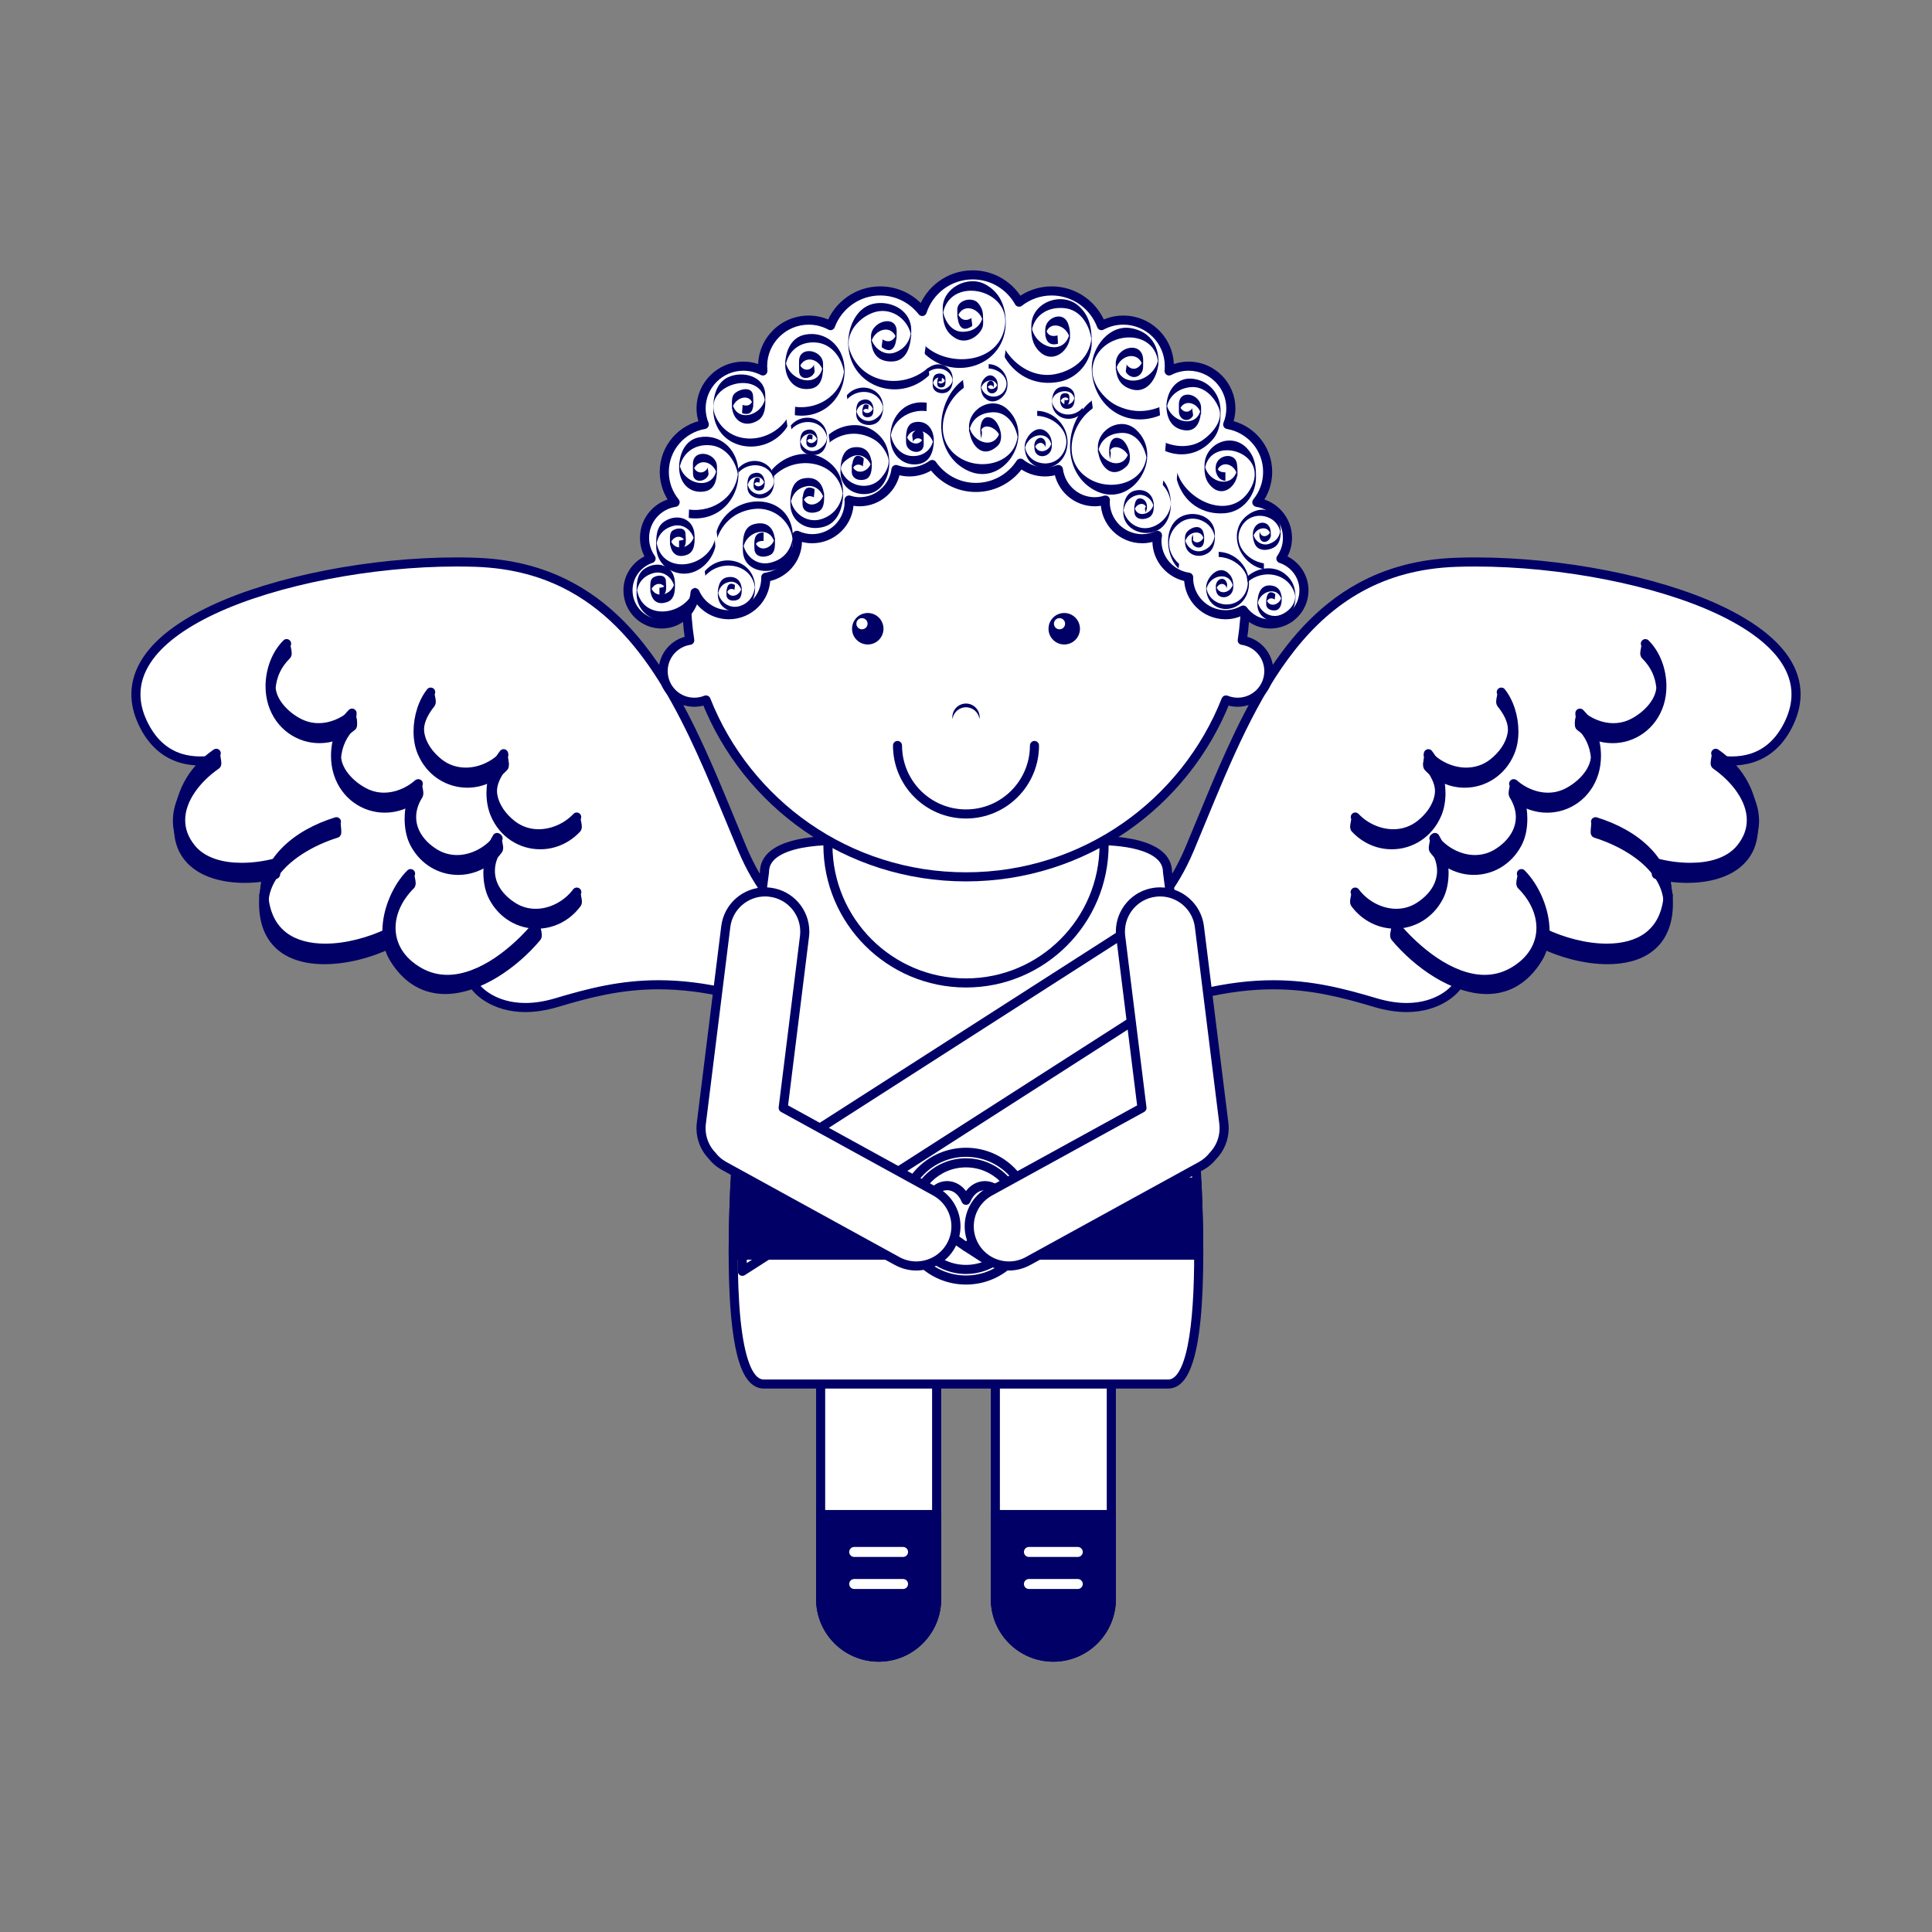 <?xml version="1.0" encoding="UTF-8" standalone="no"?><svg xmlns="http://www.w3.org/2000/svg" fill="#000000" height="425.2pt" version="1.1" viewBox="0 0 425.2 425.2" width="425.2pt">
 <rect x="0" y="0" width="425.2" height="425.2" fill="#808080" stroke="none"/>
 <g id="surface1">
  <g id="change1_1"><path d="m385.06 185.41c4.39-9.4-5.88-17.25-7.06-18.12l-0.14-0.1c2.43 0.41 5.09 0.45 7.65-0.35 3.61-1.13 6.4-3.76 8.29-7.82 2.25-4.8 1.93-9.43-0.93-13.76-2.7-4.09-7.64-7.83-14.67-11.12-14.78-6.9-38-11.07-57.78-10.39-33.04 1.16-44.74 29.53-56.07 56.98-0.84 2.02-1.67 4.04-2.5 6.04-8.65 20.58-23.15 21.85-31.03 20.78l-3.48-0.48 2.95 1.91c2.26 1.47 5.82 3.61 9.98 5.56 9.35 4.37 17.38 5.79 23.87 4.23 16.55-3.97 27.26-1.5 38.56 1.89 7.19 2.14 12.01 0.7 14.79-0.91 2.22-1.27 3.19-2.64 3.49-3.17l0.42-0.81c2.07 0.68 4.12 1 6.1 0.93 4.27-0.14 7.95-2.13 10.38-5.6 1.05-1.52 1.66-3.03 1.94-4.51l-0.01 0.03 0.53 0.25c2.01 0.9 12.4 5.29 19.75 2.42 2.97-1.17 5.11-3.38 6.35-6.58 1.32-3.38 0.17-9.2 0.17-9.2l0.26-1.13c3.04 0.49 14.18 1.61 18.19-6.97" fill="#ffffff"/></g>
  <g id="change2_1"><path d="m385.06 185.41l0.9 0.43c0.83-1.77 1.18-3.52 1.18-5.18 0-1.96-0.49-3.79-1.22-5.42-1.1-2.45-2.74-4.49-4.2-5.99-1.45-1.5-2.73-2.47-3.13-2.77l-0.14-0.1-0.59 0.81-0.17 0.99c1.1 0.18 2.26 0.3 3.44 0.3 1.53 0 3.12-0.2 4.68-0.69 3.9-1.21 6.93-4.09 8.9-8.34 1.04-2.22 1.57-4.45 1.57-6.64 0.01-2.81-0.88-5.54-2.57-8.11-2.87-4.31-7.96-8.12-15.09-11.46-13.91-6.49-34.97-10.55-53.87-10.56-1.47 0-2.93 0.02-4.36 0.08-8.4 0.29-15.5 2.32-21.56 5.65-9.09 4.99-15.82 12.86-21.33 22.02s-9.82 19.62-14.07 29.92c-0.84 2.03-1.67 4.04-2.5 6.03-3.63 8.61-8.23 13.68-12.88 16.64-4.65 2.94-9.38 3.79-13.32 3.79-1.37 0-2.64-0.1-3.77-0.26l-3.49-0.47c-0.47-0.06-0.91 0.21-1.08 0.65-0.16 0.43 0.01 0.93 0.4 1.18l2.96 1.91c2.28 1.48 5.88 3.65 10.1 5.63 6.99 3.26 13.3 4.93 18.88 4.93 1.98 0 3.86-0.21 5.65-0.64 5.98-1.43 11.16-2.01 15.88-2.01 8.19 0 15 1.74 22.15 3.89 2.68 0.79 5.07 1.12 7.16 1.12 3.72 0 6.51-1.02 8.42-2.12 2.38-1.37 3.47-2.88 3.86-3.53l0.03-0.06 0.41-0.81-0.89-0.45-0.32 0.94c1.98 0.66 3.95 1 5.88 1 0.19 0 0.38 0 0.58-0.01 4.55-0.14 8.57-2.31 11.16-6.03 1.12-1.63 1.79-3.28 2.1-4.89l-0.98-0.19-1-0.08v0.03c-0.04 0.42 0.19 0.82 0.57 0.99l0.54 0.25c0.79 0.36 2.8 1.22 5.41 2 2.61 0.77 5.83 1.47 9.07 1.47 2.05 0 4.13-0.29 6.05-1.04 3.22-1.25 5.6-3.72 6.92-7.14 0.55-1.43 0.69-3.09 0.69-4.64 0-2.69-0.47-5.08-0.47-5.12l-0.99 0.2 0.98 0.22 0.26-1.13-0.98-0.22-0.16 0.98c0.92 0.15 2.51 0.35 4.43 0.35 2.38 0 5.27-0.3 7.99-1.43 2.73-1.13 5.3-3.14 6.83-6.44l-0.9-0.43-0.91-0.42c-1.31 2.81-3.41 4.44-5.79 5.44-2.37 0.99-5.01 1.28-7.22 1.28-1.78 0-3.28-0.19-4.11-0.32-0.52-0.09-1.01 0.25-1.13 0.76l-0.26 1.13c-0.03 0.14-0.03 0.28-0.01 0.42l0.02 0.09c0.08 0.45 0.42 2.49 0.42 4.64 0.01 1.42-0.15 2.88-0.56 3.92-1.17 2.98-3.07 4.93-5.78 6-1.62 0.64-3.45 0.9-5.32 0.9-2.95 0-6.01-0.65-8.5-1.39s-4.42-1.57-5.16-1.9h0.02l-0.54-0.24-0.42 0.9 1 0.09v-0.03c0.05-0.54-0.33-1.01-0.86-1.08-0.52-0.07-1.02 0.28-1.12 0.81-0.25 1.33-0.8 2.7-1.78 4.12-2.25 3.22-5.61 5.03-9.58 5.17-0.17 0.01-0.34 0.01-0.51 0.01-1.7 0-3.45-0.3-5.25-0.89-0.47-0.16-0.98 0.05-1.2 0.49l-0.42 0.81 0.89 0.46-0.86-0.51c-0.24 0.41-1.07 1.63-3.12 2.82-1.66 0.94-4.08 1.85-7.43 1.85-1.89 0-4.07-0.29-6.58-1.04-7.2-2.15-14.25-3.97-22.73-3.97-4.88 0-10.24 0.6-16.35 2.07-1.62 0.39-3.35 0.58-5.18 0.58-5.18 0.01-11.23-1.56-18.04-4.75-4.1-1.92-7.63-4.04-9.86-5.49l-2.95-1.91-0.54 0.84-0.14 1 3.49 0.47c1.2 0.16 2.57 0.27 4.04 0.27 4.22 0.01 9.36-0.91 14.39-4.11 5.03-3.19 9.91-8.64 13.65-17.55 0.84-1.99 1.67-4.01 2.5-6.04 5.66-13.72 11.41-27.6 19.76-38.11 4.17-5.25 8.99-9.66 14.77-12.84s12.54-5.12 20.66-5.41c1.41-0.05 2.84-0.07 4.29-0.07 18.61 0 39.52 4.05 53.03 10.37 6.93 3.24 11.72 6.9 14.26 10.76 1.51 2.29 2.24 4.61 2.24 7 0 1.87-0.45 3.8-1.38 5.79-1.82 3.87-4.38 6.24-7.69 7.29-1.33 0.41-2.71 0.59-4.08 0.59-1.05 0-2.1-0.1-3.11-0.28-0.45-0.08-0.9 0.17-1.08 0.6-0.19 0.43-0.05 0.92 0.33 1.2l0.14 0.1c0.45 0.33 2.42 1.83 4.25 4.08 0.92 1.13 1.79 2.44 2.44 3.87 0.64 1.44 1.04 2.99 1.04 4.61 0 1.38-0.28 2.82-0.99 4.33l0.91 0.42" fill="#000066"/></g>
  <g id="change2_2"><path d="m333.32 175.17c6.09 5.15 15.08 2.6 17.47-5.05 1.39-4.41 0.13-9.98-3.07-13.17 0.41 0.41-0.44 2.12 0 2.55 2.07 2.07 3.19 4.46 3.43 7.38-0.01-0.21-0.01-0.42-0.01-0.63 0.02 3.81-3.78 7.23-6.96 8.53-3.72 1.52-7.91 0.34-10.86-2.16 0.41 0.35-0.43 2.19 0 2.55" fill="#000066"/></g>
  <g id="change2_3"><path d="m333.32 175.17l-0.64 0.76c2.34 1.99 5.11 2.93 7.81 2.93 4.9 0.01 9.59-3.1 11.26-8.43 0.4-1.31 0.6-2.7 0.6-4.09-0.01-3.73-1.37-7.54-3.93-10.1-0.39-0.39-1.02-0.39-1.41 0s-0.39 1.03 0 1.42l0.44-0.45-0.61 0.17c0.02 0.05 0.06 0.17 0.17 0.28l0.44-0.45-0.61 0.17 0.28-0.08-0.29 0.04 0.01 0.04 0.28-0.08-0.29 0.04v0.01c0.01 0.08-0.04 0.35-0.1 0.66s-0.14 0.65-0.14 1.06c0 0.15 0.01 0.32 0.06 0.52 0.06 0.19 0.16 0.43 0.37 0.62h-0.01c1.92 1.92 2.92 4.05 3.15 6.75 0.04 0.54 0.5 0.95 1.05 0.92 0.54-0.03 0.96-0.49 0.94-1.03-0.01-0.2-0.01-0.41-0.01-0.62-0.01-0.55-0.46-0.98-1.01-0.98-0.55 0.01-0.99 0.45-0.99 1h0.53l-0.53-0.02v0.02h0.53l-0.53-0.02v0.05c0 1.55-0.8 3.15-2.04 4.52-1.22 1.36-2.87 2.47-4.3 3.06-1.01 0.41-2.06 0.6-3.11 0.6-2.4 0-4.84-1-6.72-2.6-0.42-0.36-1.05-0.31-1.41 0.12-0.36 0.42-0.31 1.04 0.11 1.41l0.45-0.53-0.67 0.19c0.01 0.06 0.07 0.2 0.22 0.34l0.45-0.53-0.67 0.19 0.34-0.1-0.35 0.04 0.01 0.06 0.34-0.1-0.35 0.04h0.01-0.01 0.01-0.01v0.01c0 0.09-0.05 0.38-0.11 0.69-0.06 0.32-0.13 0.67-0.14 1.07 0.01 0.15 0.01 0.32 0.07 0.53 0.06 0.19 0.18 0.45 0.42 0.65v-0.01l0.64-0.76 0.64-0.77-0.42 0.51 0.64-0.18c-0.01-0.06-0.07-0.21-0.22-0.33l-0.42 0.51 0.64-0.18-0.3 0.08 0.32-0.03-0.02-0.05-0.3 0.08 0.32-0.03-0.01-0.02c0-0.1 0.04-0.38 0.11-0.69 0.06-0.33 0.13-0.66 0.14-1.07 0-0.14-0.01-0.3-0.07-0.5-0.05-0.18-0.16-0.43-0.4-0.64-0.2-0.17-0.46-0.25-0.73-0.23-0.26 0.02-0.51 0.14-0.68 0.35-0.17 0.2-0.26 0.46-0.24 0.73 0.03 0.26 0.15 0.5 0.36 0.68 2.21 1.87 5.06 3.07 8.01 3.07 1.29 0 2.61-0.24 3.87-0.75 1.73-0.72 3.57-1.96 5.03-3.57 1.45-1.61 2.54-3.62 2.55-5.86h-0.53l0.53 0.01v-0.01h-0.53l0.53 0.01v-0.04h-1l-1 0.02c0 0.21 0 0.42 0.01 0.64l1-0.03 1-0.08c-0.25-3.13-1.5-5.8-3.73-8.01l-0.42 0.42 0.58-0.16c-0.01-0.05-0.06-0.16-0.16-0.26l-0.42 0.42 0.58-0.16-0.25 0.07 0.26-0.03-0.01-0.04-0.25 0.07 0.26-0.03v-0.02c0-0.09 0.04-0.37 0.1-0.67 0.06-0.31 0.14-0.65 0.14-1.05 0-0.15-0.01-0.31-0.06-0.49-0.05-0.19-0.15-0.42-0.34-0.62-0.2-0.19-0.45-0.29-0.71-0.29-0.27 0-0.52 0.1-0.71 0.29s-0.3 0.44-0.29 0.71c0 0.27 0.1 0.52 0.29 0.71 2.1 2.08 3.35 5.45 3.34 8.68 0 1.21-0.17 2.39-0.51 3.49-1.42 4.51-5.29 7.02-9.35 7.03-2.24 0-4.53-0.77-6.52-2.45l-0.01-0.01-0.64 0.77" fill="#000066"/></g>
  <g id="change2_4"><path d="m347.73 159.88c6.09 5.15 15.08 2.58 17.47-5.06 1.38-4.41 0.13-9.98-3.08-13.17 0.42 0.42-0.43 2.12 0 2.55 2.08 2.07 3.2 4.46 3.44 7.39-0.01-0.21-0.01-0.43-0.01-0.64 0.02 3.81-3.79 7.23-6.96 8.53-3.72 1.53-7.91 0.34-10.86-2.15 0.41 0.35-0.43 2.19 0 2.55" fill="#000066"/></g>
  <g id="change2_5"><path d="m347.73 159.88l-0.64 0.76c2.34 1.98 5.11 2.93 7.81 2.92 4.89 0.01 9.58-3.1 11.25-8.44 0.41-1.3 0.6-2.69 0.6-4.08 0-3.73-1.36-7.53-3.92-10.09-0.39-0.4-1.03-0.39-1.42 0s-0.39 1.02 0 1.41l0.45-0.44-0.61 0.17c0.01 0.05 0.05 0.16 0.16 0.27l0.45-0.44-0.61 0.17 0.29-0.08-0.3 0.03 0.01 0.05 0.29-0.08-0.3 0.03v0.01c0 0.08-0.04 0.36-0.1 0.66-0.07 0.31-0.14 0.65-0.15 1.06 0 0.16 0.01 0.32 0.07 0.52 0.05 0.19 0.16 0.42 0.36 0.62 1.92 1.93 2.91 4.04 3.14 6.76 0.05 0.53 0.51 0.94 1.05 0.92 0.54-0.03 0.96-0.49 0.95-1.03-0.01-0.21-0.01-0.42-0.01-0.62-0.01-0.55-0.46-0.99-1.01-0.99-0.55 0.01-0.99 0.46-0.99 1h0.42l-0.42-0.01v0.01h0.42l-0.42-0.01v0.04c0 1.56-0.8 3.15-2.04 4.52-1.23 1.37-2.87 2.48-4.3 3.06-1.01 0.41-2.06 0.6-3.12 0.6-2.39 0.01-4.83-1-6.71-2.59-0.42-0.36-1.06-0.31-1.41 0.11-0.36 0.43-0.31 1.05 0.11 1.41l0.45-0.53-0.67 0.19c0.02 0.06 0.07 0.21 0.22 0.34l0.45-0.53-0.67 0.19 0.33-0.09-0.35 0.04 0.02 0.05 0.33-0.09-0.35 0.04h0.02-0.02 0.02-0.02v0.01c0.01 0.08-0.04 0.37-0.1 0.68-0.06 0.32-0.13 0.67-0.14 1.07 0.01 0.16 0.01 0.33 0.07 0.53s0.18 0.45 0.42 0.65l0.64-0.76 0.64-0.77-0.42 0.51 0.64-0.19c-0.02-0.05-0.07-0.2-0.22-0.32l-0.42 0.51 0.64-0.19-0.3 0.09 0.31-0.04-0.01-0.05-0.3 0.09 0.31-0.04v-0.02c0-0.09 0.04-0.38 0.11-0.69 0.06-0.32 0.13-0.66 0.14-1.06-0.01-0.14-0.01-0.3-0.07-0.5-0.05-0.19-0.16-0.44-0.4-0.64-0.2-0.18-0.46-0.26-0.73-0.23-0.27 0.02-0.51 0.14-0.68 0.34-0.17 0.21-0.26 0.47-0.24 0.73 0.03 0.27 0.15 0.51 0.36 0.68 2.21 1.87 5.05 3.07 8 3.07 1.3 0 2.61-0.23 3.87-0.75 1.74-0.71 3.58-1.96 5.04-3.57 1.45-1.61 2.54-3.61 2.55-5.86h-0.43l0.43 0.01v-0.01h-0.43l0.43 0.01v-0.04h-1l-1 0.02c0 0.21 0 0.43 0.01 0.64l1-0.02 0.99-0.09c-0.24-3.13-1.49-5.8-3.72-8.01h-0.01l-0.41 0.42 0.57-0.16c-0.01-0.05-0.05-0.16-0.16-0.26l-0.41 0.42 0.57-0.16-0.24 0.07 0.25-0.03-0.01-0.04-0.24 0.07 0.25-0.03v-0.02c0-0.09 0.04-0.37 0.11-0.67 0.06-0.31 0.13-0.64 0.14-1.05 0-0.14-0.01-0.3-0.06-0.49-0.06-0.19-0.16-0.42-0.35-0.61s-0.44-0.3-0.71-0.3c-0.26 0-0.52 0.11-0.71 0.3-0.18 0.19-0.29 0.44-0.29 0.71 0 0.26 0.11 0.52 0.3 0.7 2.1 2.09 3.34 5.44 3.33 8.68 0 1.21-0.16 2.39-0.51 3.49-1.42 4.51-5.28 7.02-9.34 7.03-2.24 0-4.53-0.77-6.52-2.45h-0.01l-0.64 0.77" fill="#000066"/></g>
  <g id="change2_6"><path d="m315.57 187.05c4.95 6.56 14.57 5.84 18.41-1.47 1.97-3.74 1.27-9.7-0.84-13.1 0.37 0.6-0.39 1.93 0 2.54 3.03 4.89 1.14 9.82-3.59 12.76-4.76 2.95-10.82 0.92-13.98-3.28 0.41 0.54-0.41 2 0 2.55" fill="#000066"/></g>
  <g id="change2_7"><path d="m315.57 187.05l-0.79 0.6c2.46 3.27 6.04 4.9 9.58 4.9 4.15 0.01 8.26-2.23 10.5-6.5 0.91-1.73 1.28-3.77 1.28-5.83-0.01-3-0.78-6.04-2.16-8.27-0.14-0.22-0.36-0.38-0.62-0.44s-0.53-0.02-0.75 0.12c-0.23 0.14-0.39 0.36-0.45 0.62s-0.02 0.53 0.13 0.76l0.27-0.17-0.32 0.07 0.05 0.1 0.27-0.17-0.32 0.07v0.03c0.01 0.1-0.03 0.33-0.09 0.61-0.05 0.28-0.13 0.61-0.13 1 0 0.28 0.04 0.64 0.27 1.01v-0.01c0.91 1.49 1.32 2.92 1.32 4.27 0 1.37-0.41 2.67-1.19 3.88s-1.93 2.32-3.4 3.23c-1.39 0.86-2.88 1.24-4.4 1.25-3.11 0-6.31-1.69-8.24-4.28-0.17-0.21-0.4-0.35-0.67-0.38-0.26-0.04-0.52 0.03-0.74 0.19-0.21 0.16-0.35 0.39-0.38 0.66-0.04 0.26 0.03 0.52 0.19 0.74l0.37-0.29-0.46 0.12 0.09 0.17 0.37-0.29-0.46 0.12 0.15-0.04-0.15 0.02v0.02l0.15-0.04-0.15 0.02v0.02c0.01 0.09-0.04 0.34-0.1 0.62-0.05 0.3-0.13 0.63-0.14 1.03 0 0.3 0.05 0.69 0.33 1.07v-0.01l0.79-0.6 0.8-0.6-0.35 0.26 0.43-0.11-0.08-0.15-0.35 0.26 0.43-0.11-0.12 0.03 0.12-0.01v-0.02l-0.12 0.03 0.12-0.01v-0.03c0-0.09 0.04-0.34 0.1-0.63s0.14-0.62 0.14-1.02c0-0.28-0.03-0.65-0.31-1.04-0.34-0.44-0.97-0.52-1.41-0.19s-0.52 0.95-0.19 1.4c2.31 3.06 6.01 5.05 9.84 5.07 1.86 0 3.74-0.48 5.45-1.55 1.69-1.05 3.07-2.35 4.03-3.85 0.97-1.49 1.51-3.19 1.51-4.96 0-1.75-0.54-3.57-1.63-5.32v-0.01l-0.27 0.17 0.31-0.07-0.04-0.1-0.27 0.17 0.31-0.07v-0.04c0-0.1 0.04-0.34 0.09-0.62 0.06-0.28 0.13-0.6 0.13-0.99 0-0.28-0.04-0.63-0.26-0.99-0.29-0.47-0.91-0.61-1.37-0.32-0.47 0.29-0.62 0.91-0.32 1.38 1.12 1.8 1.85 4.57 1.85 7.21 0 1.82-0.34 3.57-1.05 4.9-1.91 3.61-5.29 5.42-8.73 5.43-2.93 0-5.89-1.32-7.98-4.1h-0.01l-0.8 0.6" fill="#000066"/></g>
  <g id="change2_8"><path d="m298.25 198.88c4.94 6.57 14.56 5.85 18.4-1.46 1.96-3.75 1.27-9.7-0.84-13.1 0.37 0.6-0.39 1.92 0 2.54 3.03 4.89 1.15 9.82-3.59 12.76-4.76 2.95-10.82 0.91-13.97-3.28 0.4 0.53-0.41 2 0 2.54" fill="#000066"/></g>
  <g id="change2_9"><path d="m298.25 198.88l-0.8 0.6c2.46 3.28 6.04 4.91 9.59 4.91 4.14 0 8.26-2.24 10.5-6.51 0.9-1.72 1.27-3.77 1.27-5.83-0.01-2.99-0.78-6.03-2.15-8.26-0.14-0.23-0.37-0.39-0.62-0.45-0.26-0.06-0.54-0.02-0.76 0.12-0.23 0.15-0.39 0.37-0.45 0.63-0.06 0.25-0.01 0.53 0.13 0.75l0.28-0.17-0.33 0.07 0.05 0.1 0.28-0.17-0.33 0.07v0.03c0 0.1-0.03 0.34-0.09 0.61-0.05 0.28-0.12 0.61-0.13 1 0.01 0.28 0.04 0.65 0.27 1.01 0.92 1.48 1.31 2.91 1.32 4.27-0.01 1.36-0.41 2.67-1.19 3.88-0.77 1.2-1.93 2.31-3.4 3.23-1.39 0.86-2.88 1.24-4.39 1.24-3.12 0.01-6.32-1.69-8.25-4.28-0.33-0.44-0.96-0.53-1.4-0.19-0.44 0.33-0.53 0.95-0.2 1.39l0.37-0.28-0.45 0.12 0.08 0.16 0.37-0.28-0.45 0.12 0.13-0.04-0.14 0.02 0.01 0.02 0.13-0.04-0.14 0.02v0.02c0.01 0.09-0.03 0.34-0.09 0.62-0.06 0.3-0.14 0.63-0.14 1.03 0 0.29 0.04 0.69 0.33 1.08l0.79-0.62-0.8 0.6 0.8-0.6 0.79-0.61-0.34 0.27 0.42-0.11-0.08-0.16-0.34 0.27 0.42-0.11-0.12 0.03 0.13-0.01-0.01-0.02-0.12 0.03 0.13-0.01v-0.03c-0.01-0.09 0.03-0.34 0.1-0.63 0.05-0.29 0.13-0.62 0.13-1.02 0-0.27-0.03-0.65-0.31-1.03-0.16-0.22-0.39-0.35-0.66-0.39-0.26-0.04-0.52 0.03-0.74 0.19-0.21 0.16-0.35 0.39-0.39 0.66-0.04 0.26 0.03 0.52 0.19 0.74 2.32 3.06 6.01 5.06 9.85 5.07 1.85 0 3.73-0.48 5.45-1.55 1.69-1.05 3.06-2.35 4.03-3.84 0.96-1.5 1.5-3.19 1.5-4.96 0-1.76-0.53-3.57-1.62-5.33l-0.01-0.01-0.26 0.17 0.31-0.07-0.05-0.1-0.26 0.17 0.31-0.07-0.01-0.04c0-0.1 0.04-0.34 0.1-0.61 0.05-0.29 0.12-0.61 0.12-1 0-0.27-0.03-0.63-0.25-0.98-0.3-0.47-0.91-0.61-1.38-0.33-0.47 0.3-0.62 0.91-0.32 1.38 1.12 1.8 1.86 4.57 1.85 7.21 0 1.82-0.34 3.57-1.04 4.9-1.91 3.62-5.3 5.43-8.73 5.44-2.94-0.01-5.9-1.33-7.99-4.11l-0.01-0.01-0.79 0.61" fill="#000066"/></g>
  <g id="change2_10"><path d="m298.27 182.37c5.56 5.88 14.9 4.22 18.02-3.28 1.71-4.07 0.69-9.9-1.93-13.21 0.4 0.51-0.43 2.02 0 2.55 1.41 1.77 2.76 4.11 2.4 6.46-0.41 2.68-2.12 4.93-4.19 6.57-4.39 3.49-10.68 2.2-14.3-1.64 0.42 0.44-0.43 2.09 0 2.55" fill="#000066"/></g>
  <g id="change2_11"><path d="m298.27 182.37l-0.72 0.68c2.45 2.61 5.63 3.87 8.75 3.86 4.51 0.02 8.92-2.63 10.92-7.43 0.63-1.52 0.91-3.22 0.91-4.93-0.01-3.39-1.08-6.86-2.99-9.29-0.35-0.44-0.98-0.51-1.41-0.16-0.43 0.34-0.5 0.97-0.16 1.4l0.39-0.31-0.48 0.13 0.09 0.18 0.39-0.31-0.48 0.13 0.17-0.05-0.18 0.02 0.01 0.03 0.17-0.05-0.18 0.02v0.02c0 0.08-0.04 0.34-0.1 0.63s-0.14 0.63-0.14 1.03c0 0.3 0.04 0.69 0.34 1.08 0.6 0.75 1.17 1.59 1.58 2.46 0.42 0.87 0.67 1.76 0.67 2.6 0 0.21-0.02 0.42-0.05 0.63v-0.01c-0.35 2.35-1.88 4.41-3.82 5.95-1.59 1.25-3.43 1.82-5.31 1.82-2.79 0-5.67-1.27-7.64-3.37-0.38-0.4-1.01-0.42-1.41-0.04s-0.42 1.01-0.04 1.41l0.43-0.41-0.58 0.16c0.01 0.05 0.05 0.15 0.15 0.25l0.43-0.41-0.58 0.16 0.26-0.07-0.27 0.03 0.01 0.04 0.26-0.07-0.27 0.03v0.02c0 0.07-0.04 0.34-0.1 0.65-0.06 0.3-0.14 0.64-0.15 1.05 0.01 0.15 0.02 0.32 0.07 0.52 0.06 0.19 0.15 0.41 0.34 0.6l0.72-0.68 0.73-0.69-0.41 0.39 0.55-0.16c-0.01-0.04-0.05-0.14-0.14-0.23l-0.41 0.39 0.55-0.16-0.23 0.07 0.24-0.03-0.01-0.04-0.23 0.07 0.24-0.03v-0.02c-0.01-0.09 0.04-0.36 0.1-0.66 0.06-0.31 0.14-0.64 0.14-1.04 0-0.15-0.01-0.31-0.06-0.5-0.05-0.18-0.14-0.4-0.33-0.6-0.38-0.4-1.01-0.42-1.41-0.04s-0.42 1.01-0.04 1.41c2.35 2.5 5.7 3.99 9.09 4 2.28 0 4.59-0.7 6.55-2.25 2.2-1.75 4.09-4.19 4.56-7.21 0.05-0.31 0.07-0.62 0.07-0.93 0-1.23-0.36-2.4-0.86-3.46-0.51-1.06-1.16-2.02-1.82-2.85l-0.37 0.29 0.46-0.11-0.09-0.18-0.37 0.29 0.46-0.11-0.15 0.03 0.15-0.01v-0.02l-0.15 0.03 0.15-0.01v-0.03c0-0.09 0.04-0.35 0.1-0.63 0.06-0.3 0.14-0.63 0.14-1.03 0-0.28-0.03-0.67-0.33-1.05-0.35-0.44-0.98-0.51-1.41-0.16-0.43 0.34-0.5 0.97-0.16 1.4 1.57 1.96 2.57 5.09 2.56 8.05 0 1.49-0.25 2.94-0.76 4.16-1.7 4.06-5.32 6.2-9.07 6.2-2.58 0-5.21-1.02-7.3-3.23l-0.73 0.69" fill="#000066"/></g>
  <g id="change2_12"><path d="m314.33 168.81c5.55 5.88 14.9 4.22 18.02-3.28 1.7-4.08 0.69-9.91-1.94-13.21 0.4 0.51-0.43 2.02 0 2.54 1.41 1.78 2.76 4.12 2.4 6.46-0.41 2.69-2.12 4.94-4.19 6.58-4.39 3.49-10.67 2.2-14.29-1.64 0.41 0.44-0.43 2.09 0 2.55" fill="#000066"/></g>
  <g id="change2_13"><path d="m314.33 168.81l-0.73 0.69c2.45 2.6 5.63 3.86 8.76 3.86 4.5 0 8.92-2.64 10.91-7.44 0.64-1.53 0.91-3.22 0.91-4.93 0-3.38-1.07-6.86-2.99-9.29-0.34-0.43-0.97-0.5-1.4-0.16s-0.51 0.97-0.17 1.4l0.4-0.31-0.49 0.12 0.09 0.19 0.4-0.31-0.49 0.12 0.17-0.04-0.18 0.02 0.01 0.02 0.17-0.04-0.18 0.02v0.02c0.01 0.08-0.04 0.34-0.1 0.63s-0.13 0.62-0.14 1.03c0.01 0.29 0.04 0.7 0.35 1.09l-0.01-0.01c0.6 0.74 1.18 1.59 1.59 2.46s0.66 1.75 0.66 2.6c0 0.21-0.01 0.42-0.05 0.63-0.35 2.34-1.88 4.4-3.82 5.94-1.59 1.26-3.43 1.81-5.31 1.82-2.79 0-5.66-1.27-7.63-3.37-0.38-0.4-1.01-0.42-1.42-0.04-0.4 0.38-0.42 1.02-0.04 1.42l0.44-0.41-0.59 0.15c0.01 0.05 0.05 0.15 0.15 0.26l0.44-0.41-0.59 0.15 0.26-0.07-0.26 0.03v0.04l0.26-0.07-0.26 0.03v0.02c0 0.08-0.04 0.35-0.11 0.65-0.05 0.31-0.14 0.64-0.14 1.05 0 0.16 0.01 0.33 0.07 0.52 0.05 0.19 0.15 0.41 0.34 0.61h-0.01l0.73-0.69 0.72-0.69-0.41 0.39 0.56-0.15c-0.02-0.05-0.06-0.15-0.15-0.24l-0.41 0.39 0.56-0.15-0.24 0.06 0.24-0.03v-0.03l-0.24 0.06 0.24-0.03v-0.02c0-0.08 0.04-0.36 0.1-0.66s0.14-0.64 0.15-1.04c0-0.15-0.01-0.31-0.06-0.49-0.05-0.19-0.15-0.41-0.33-0.61-0.18-0.19-0.44-0.3-0.7-0.31s-0.52 0.09-0.72 0.27c-0.19 0.18-0.3 0.44-0.31 0.7-0.01 0.27 0.09 0.52 0.27 0.72 2.36 2.49 5.7 3.98 9.09 3.99 2.29 0 4.6-0.7 6.55-2.26 2.2-1.75 4.1-4.18 4.56-7.2v-0.01c0.05-0.31 0.07-0.61 0.07-0.92 0-1.24-0.35-2.41-0.86-3.46-0.5-1.06-1.16-2.02-1.82-2.85v-0.01l-0.37 0.3 0.46-0.12-0.09-0.18-0.37 0.3 0.46-0.12-0.15 0.04 0.16-0.02-0.01-0.02-0.15 0.04 0.16-0.02-0.01-0.02c0-0.09 0.04-0.34 0.1-0.63 0.06-0.3 0.14-0.63 0.14-1.03 0-0.28-0.03-0.66-0.33-1.05-0.16-0.21-0.4-0.34-0.67-0.37-0.26-0.03-0.52 0.04-0.73 0.21-0.21 0.16-0.34 0.41-0.38 0.67-0.02 0.26 0.05 0.52 0.21 0.73 1.57 1.96 2.57 5.1 2.56 8.05 0 1.49-0.24 2.94-0.75 4.16-1.7 4.06-5.33 6.2-9.07 6.21-2.59 0-5.22-1.03-7.3-3.24h-0.01l-0.72 0.69" fill="#000066"/></g>
  <g id="change2_14"><path d="m377.61 168.34c6.07 4.22 10.92 11.75 5.45 18.4-4.11 5.01-12.81 4.67-18.48 3.17 0.19 0.05-0.23 2.49 0 2.55 7.76 2.05 20.62 0.95 21.3-9.46 0.47-7.07-2.33-13.08-8.27-17.21 0.38 0.27-0.41 2.26 0 2.55" fill="#000066"/></g>
  <g id="change2_15"><path d="m377.61 168.34l-0.57 0.82c2.01 1.4 3.89 3.19 5.24 5.16 1.35 1.96 2.17 4.08 2.16 6.18 0 1.86-0.61 3.72-2.15 5.61-1.13 1.37-2.66 2.31-4.45 2.92-1.78 0.61-3.82 0.86-5.86 0.86-2.52 0-5.06-0.39-7.15-0.94-0.53-0.15-1.07 0.17-1.22 0.7-0.14 0.53 0.17 1.08 0.7 1.23l0.26-0.94-0.7 0.67c0.09 0.1 0.24 0.21 0.44 0.27l0.26-0.94-0.7 0.67 0.66-0.63-0.87 0.28c0.02 0.06 0.05 0.18 0.21 0.35l0.66-0.63-0.87 0.28 0.55-0.18-0.59 0.05c0.01 0.01 0 0.03 0.04 0.13l0.55-0.18-0.59 0.05 0.01 0.05c0 0.16-0.03 0.51-0.06 0.86-0.03 0.37-0.06 0.74-0.07 1.07 0.01 0.13 0.01 0.25 0.04 0.43 0.01 0.08 0.03 0.19 0.12 0.35 0.04 0.07 0.1 0.17 0.2 0.28 0.1 0.1 0.27 0.21 0.46 0.26 2.11 0.55 4.54 0.88 7.03 0.88 3.54 0 7.21-0.66 10.15-2.4 1.47-0.88 2.75-2.03 3.7-3.51 0.95-1.47 1.54-3.26 1.68-5.34 0.03-0.53 0.05-1.05 0.05-1.57 0-3.35-0.73-6.49-2.21-9.28-1.47-2.8-3.67-5.24-6.54-7.24-0.22-0.15-0.49-0.21-0.75-0.17-0.27 0.05-0.49 0.2-0.64 0.42-0.16 0.22-0.22 0.48-0.17 0.75 0.05 0.26 0.2 0.49 0.42 0.64l0.43-0.63-0.74 0.22c0.02 0.07 0.08 0.25 0.31 0.41l0.43-0.63-0.74 0.22 0.38-0.11-0.4 0.04 0.02 0.07 0.38-0.11-0.4 0.04h0.02-0.02 0.02-0.02v0.01c0.01 0.09-0.04 0.4-0.1 0.73-0.05 0.33-0.12 0.68-0.13 1.08 0 0.15 0.01 0.31 0.07 0.51s0.19 0.49 0.49 0.7l0.57-0.82 0.56-0.83-0.42 0.61 0.72-0.21c-0.02-0.07-0.09-0.25-0.3-0.4l-0.42 0.61 0.72-0.21-0.33 0.1 0.34-0.04-0.01-0.06-0.33 0.1 0.34-0.04v-0.02c0-0.11 0.04-0.41 0.1-0.74s0.13-0.67 0.13-1.07c0-0.14 0-0.29-0.06-0.49-0.05-0.19-0.17-0.47-0.47-0.68-0.46-0.32-1.08-0.2-1.39 0.25-0.32 0.45-0.21 1.08 0.25 1.39 2.64 1.84 4.6 4.03 5.91 6.53 1.32 2.49 1.98 5.29 1.98 8.35 0 0.47-0.02 0.96-0.05 1.44-0.11 1.78-0.61 3.21-1.36 4.39-1.14 1.77-2.91 3.01-5.06 3.82-2.14 0.81-4.64 1.17-7.11 1.17-2.31 0-4.6-0.31-6.52-0.82l-0.24 0.93 0.66-0.69c-0.09-0.09-0.24-0.19-0.42-0.24l-0.24 0.93 0.66-0.69-0.61 0.64 0.84-0.29c-0.03-0.06-0.06-0.18-0.23-0.35l-0.61 0.64 0.84-0.29-0.46 0.16 0.49-0.04s0-0.02-0.03-0.12l-0.46 0.16 0.49-0.04v-0.09c-0.01-0.18 0.02-0.54 0.05-0.9s0.06-0.72 0.07-1.03c-0.01-0.11-0.01-0.21-0.03-0.36-0.01-0.08-0.03-0.17-0.1-0.32-0.04-0.07-0.09-0.17-0.19-0.27-0.1-0.11-0.26-0.23-0.47-0.28l-0.26 0.96-0.26 0.97c2.25 0.59 4.93 1.01 7.66 1.01 2.21 0 4.45-0.27 6.5-0.96 2.06-0.7 3.94-1.83 5.36-3.55 1.8-2.2 2.61-4.57 2.6-6.88 0-2.62-1-5.11-2.51-7.32-1.52-2.2-3.56-4.14-5.75-5.66l-0.01-0.01-0.56 0.83" fill="#000066"/></g>
  <g id="change2_16"><path d="m351.16 183.39c7.04 2.2 15.91 7.51 16 15.79 0-0.73 0-1.45 0.01-2.18-1.17 14.76-17.61 13.04-27.44 8.31 0.31 0.15-0.35 2.38 0 2.55 9.46 4.55 26.9 6.6 27.44-8.36 0.36-9.84-7.12-15.88-16.01-18.65 0.22 0.06-0.26 2.46 0 2.54" fill="#000066"/></g>
  <g id="change2_17"><path d="m351.16 183.39l-0.3 0.96c3.42 1.06 7.3 2.9 10.26 5.42 1.48 1.25 2.74 2.68 3.62 4.25s1.4 3.28 1.42 5.17c0 0.54 0.45 0.99 1 0.99 0.55-0.01 1-0.45 1-1 0-0.73 0-1.45 0.01-2.17 0-0.54-0.42-0.98-0.96-1.01-0.54-0.02-1 0.39-1.04 0.92-0.34 4.15-1.87 6.73-4.06 8.39-2.2 1.65-5.2 2.37-8.47 2.37-4.55 0.01-9.58-1.39-13.48-3.27-0.24-0.11-0.52-0.13-0.77-0.04s-0.45 0.27-0.57 0.51c-0.11 0.24-0.13 0.51-0.04 0.76s0.27 0.46 0.51 0.57l0.39-0.81-0.76 0.48c0.06 0.1 0.18 0.24 0.37 0.33l0.39-0.81-0.76 0.48 0.6-0.37-0.71 0.11c0.01 0.03 0.01 0.11 0.11 0.26l0.6-0.37-0.71 0.11 0.19-0.03-0.19 0.01v0.02l0.19-0.03-0.19 0.01v0.03c0 0.11-0.04 0.44-0.08 0.78-0.05 0.35-0.11 0.71-0.11 1.08 0 0.15 0 0.3 0.06 0.5 0.02 0.1 0.07 0.22 0.16 0.37 0.09 0.13 0.24 0.3 0.46 0.4h-0.01c4.05 1.94 9.43 3.44 14.51 3.44 3.6 0 7.08-0.75 9.76-2.76 1.34-1 2.47-2.32 3.26-3.98 0.8-1.64 1.27-3.61 1.35-5.92 0.01-0.24 0.01-0.47 0.01-0.71 0.01-4.99-1.96-9.1-5.04-12.22-3.07-3.13-7.23-5.33-11.69-6.72-0.52-0.16-1.09 0.13-1.25 0.66s0.13 1.09 0.66 1.25l0.28-0.92-0.66 0.69c0.08 0.09 0.22 0.18 0.38 0.23l0.28-0.92-0.66 0.69 0.63-0.65-0.86 0.31c0.03 0.07 0.07 0.19 0.23 0.34l0.63-0.65-0.86 0.31 0.57-0.2-0.61 0.06c0.01 0.01 0 0.04 0.04 0.14l0.57-0.2-0.61 0.06 0.01 0.04c0 0.14-0.03 0.49-0.07 0.84-0.03 0.37-0.07 0.73-0.07 1.08 0 0.13 0 0.26 0.03 0.44 0.03 0.09 0.05 0.2 0.14 0.36 0.04 0.08 0.11 0.17 0.2 0.26 0.1 0.1 0.25 0.19 0.41 0.24l0.3-0.96 0.29-0.95-0.28 0.9 0.65-0.69c-0.09-0.08-0.22-0.17-0.37-0.21l-0.28 0.9 0.65-0.69-0.61 0.65 0.83-0.32c-0.02-0.07-0.07-0.18-0.22-0.33l-0.61 0.65 0.83-0.32-0.49 0.19 0.53-0.06s0-0.02-0.04-0.13l-0.49 0.19 0.53-0.06-0.01-0.06c0-0.17 0.04-0.53 0.07-0.88 0.04-0.36 0.07-0.72 0.07-1.04 0-0.12 0-0.23-0.03-0.4-0.02-0.08-0.04-0.18-0.12-0.33-0.04-0.08-0.1-0.17-0.19-0.26-0.1-0.1-0.25-0.19-0.42-0.25-0.52-0.16-1.09 0.13-1.25 0.66s0.13 1.09 0.66 1.25c4.23 1.32 8.09 3.39 10.85 6.21 2.77 2.83 4.47 6.36 4.47 10.82 0 0.21 0 0.42-0.01 0.64-0.07 2.08-0.49 3.76-1.15 5.13-0.99 2.04-2.52 3.4-4.45 4.3s-4.27 1.3-6.77 1.3c-4.68 0-9.86-1.42-13.64-3.24l-0.01-0.01-0.37 0.8 0.74-0.48c-0.07-0.1-0.19-0.23-0.37-0.32l-0.37 0.8 0.74-0.48-0.56 0.36 0.66-0.11c-0.01-0.03-0.01-0.1-0.1-0.25l-0.56 0.36 0.66-0.11-0.23 0.03 0.23-0.02v-0.01l-0.23 0.03 0.23-0.02v-0.04c0-0.13 0.04-0.46 0.09-0.8 0.04-0.35 0.1-0.7 0.1-1.06 0-0.13 0-0.27-0.05-0.46-0.03-0.1-0.06-0.21-0.15-0.35-0.08-0.14-0.23-0.3-0.45-0.41-0.5-0.24-1.1-0.03-1.34 0.47-0.23 0.5-0.03 1.09 0.47 1.33 4.16 2 9.41 3.47 14.35 3.47 3.55 0 6.98-0.76 9.66-2.77 2.7-2 4.52-5.26 4.86-9.83l-0.99-0.08h-1c-0.01 0.72-0.01 1.45-0.01 2.17l1 0.01 1-0.02c-0.02-2.25-0.65-4.3-1.68-6.12-1.54-2.74-3.95-4.96-6.64-6.71s-5.66-3.04-8.39-3.89l-0.29 0.95" fill="#000066"/></g>
  <g id="change2_18"><path d="m334.84 194.82c6.07 6.06 5.96 14.59-1.84 19.06-9.39 5.38-20.27-3.38-25.93-10.16 0.41 0.49-0.42 2.04 0 2.55 7.62 9.14 23.21 18.11 31.44 4.62 3.46-5.68 0.55-14.41-3.67-18.62 0.41 0.41-0.43 2.11 0 2.55" fill="#000066"/></g>
  <g id="change2_19"><path d="m334.84 194.82l-0.71 0.7c2.67 2.67 4.01 5.77 4.01 8.69 0 1.68-0.44 3.31-1.36 4.81-0.92 1.49-2.32 2.86-4.28 3.99-1.89 1.08-3.81 1.54-5.77 1.54-3.51 0-7.15-1.53-10.46-3.75-3.31-2.23-6.27-5.12-8.43-7.72-0.35-0.42-0.98-0.48-1.4-0.13-0.43 0.36-0.49 0.99-0.14 1.41l0.41-0.34-0.51 0.14 0.1 0.2 0.41-0.34-0.51 0.14 0.19-0.05-0.2 0.02 0.01 0.03 0.19-0.05-0.2 0.02v0.02c0.01 0.08-0.04 0.34-0.1 0.63-0.06 0.3-0.14 0.63-0.14 1.04 0 0.15 0.01 0.32 0.06 0.5 0.05 0.19 0.14 0.4 0.3 0.59 2.48 2.97 5.75 5.91 9.38 8.13 3.63 2.21 7.61 3.72 11.53 3.73 2.28 0 4.53-0.52 6.6-1.72 2.08-1.19 3.96-3.05 5.54-5.64 1.19-1.95 1.68-4.19 1.68-6.45 0-2.53-0.61-5.09-1.59-7.42-0.98-2.32-2.34-4.41-3.9-5.98-0.39-0.39-1.03-0.39-1.42 0s-0.39 1.02 0 1.42l0.44-0.44-0.61 0.16c0.02 0.05 0.06 0.16 0.17 0.28l0.44-0.44-0.61 0.16 0.29-0.08-0.29 0.04v0.04l0.29-0.08-0.29 0.04v0.01c0 0.08-0.04 0.35-0.11 0.66-0.06 0.31-0.14 0.65-0.14 1.06 0 0.15 0.01 0.32 0.07 0.52 0.05 0.19 0.16 0.42 0.36 0.62l-0.01-0.01 0.71-0.7 0.7-0.72-0.42 0.43 0.58-0.16c-0.01-0.05-0.06-0.16-0.16-0.27l-0.42 0.43 0.58-0.16-0.25 0.07 0.26-0.03-0.01-0.04-0.25 0.07 0.26-0.03v-0.02c0-0.09 0.04-0.37 0.1-0.67 0.06-0.31 0.14-0.65 0.15-1.05 0-0.15-0.01-0.31-0.07-0.49-0.05-0.19-0.15-0.42-0.34-0.62-0.19-0.18-0.44-0.29-0.71-0.29s-0.52 0.1-0.71 0.29c-0.18 0.19-0.29 0.44-0.29 0.71s0.1 0.52 0.29 0.71c1.35 1.34 2.59 3.23 3.48 5.34s1.43 4.44 1.43 6.64c0 1.97-0.43 3.84-1.39 5.4-1.44 2.37-3.08 3.95-4.83 4.96-1.75 1-3.62 1.45-5.6 1.45-3.4 0-7.08-1.35-10.49-3.44-3.41-2.08-6.55-4.89-8.89-7.7v-0.01l-0.38 0.33 0.49-0.13-0.11-0.2-0.38 0.33 0.49-0.13-0.18 0.04 0.18-0.02v-0.02l-0.18 0.04 0.18-0.02v-0.02c0-0.09 0.04-0.35 0.1-0.64 0.06-0.3 0.14-0.63 0.14-1.03 0-0.28-0.03-0.67-0.35-1.06-0.17-0.21-0.41-0.34-0.67-0.36-0.27-0.03-0.53 0.06-0.73 0.22-0.21 0.17-0.33 0.42-0.36 0.68-0.03 0.27 0.06 0.53 0.23 0.73 2.26 2.72 5.33 5.73 8.84 8.09s7.49 4.09 11.58 4.1c2.27 0 4.57-0.55 6.76-1.81 2.22-1.26 3.89-2.87 5-4.68s1.65-3.82 1.65-5.85c0-3.54-1.62-7.13-4.59-10.1l-0.01-0.01-0.7 0.72" fill="#000066"/></g>
  <g id="change1_2"><path d="m40.141 185.41c-4.395-9.4 5.871-17.25 7.058-18.12l0.141-0.1c-2.43 0.41-5.094 0.45-7.652-0.35-3.606-1.13-6.403-3.76-8.297-7.82-2.246-4.8-1.926-9.43 0.937-13.76 2.699-4.09 7.637-7.83 14.668-11.12 14.777-6.9 37.996-11.07 57.774-10.39 33.04 1.16 44.75 29.53 56.08 56.98 0.83 2.02 1.67 4.04 2.5 6.04 8.64 20.58 23.15 21.85 31.03 20.78l3.48-0.48-2.95 1.91c-2.26 1.47-5.82 3.61-9.98 5.56-9.35 4.37-17.38 5.79-23.88 4.23-16.55-3.97-27.25-1.5-38.56 1.89-7.18 2.14-12.01 0.7-14.79-0.91-2.22-1.27-3.18-2.64-3.49-3.17l-0.41-0.81c-2.07 0.68-4.116 1-6.101 0.93-4.269-0.14-7.957-2.13-10.375-5.6-1.054-1.52-1.664-3.03-1.941-4.51v0.03l-0.531 0.25c-2.008 0.9-12.395 5.29-19.75 2.42-2.965-1.17-5.106-3.38-6.348-6.58-1.313-3.38-0.172-9.2-0.172-9.2l-0.258-1.13c-3.039 0.49-14.176 1.61-18.183-6.97" fill="#ffffff"/></g>
  <g id="change2_20"><path d="m40.141 185.41l0.902-0.42c-0.703-1.51-0.992-2.95-0.992-4.33 0-1.62 0.406-3.17 1.047-4.61 0.961-2.14 2.457-4.02 3.808-5.41 1.352-1.39 2.547-2.3 2.879-2.54l0.141-0.1c0.379-0.27 0.515-0.77 0.336-1.2-0.18-0.43-0.633-0.68-1.09-0.6-1.008 0.18-2.055 0.28-3.106 0.28-1.367 0-2.746-0.18-4.082-0.59-3.312-1.05-5.867-3.42-7.687-7.29-0.934-1.99-1.383-3.92-1.383-5.79 0-2.39 0.731-4.7 2.246-7 2.539-3.86 7.324-7.52 14.258-10.76 13.512-6.32 34.418-10.37 53.032-10.37 1.44 0 2.87 0.02 4.29 0.07 8.12 0.29 14.88 2.23 20.66 5.41 8.67 4.76 15.17 12.32 20.58 21.3s9.7 19.36 13.94 29.65c0.84 2.03 1.67 4.05 2.51 6.04 3.74 8.91 8.61 14.36 13.64 17.55 5.03 3.2 10.18 4.12 14.39 4.11 1.47 0 2.84-0.11 4.05-0.27l3.49-0.47-0.14-1-0.54-0.84-2.96 1.91c-2.23 1.45-5.76 3.57-9.86 5.49-6.8 3.19-12.86 4.76-18.03 4.75-1.84 0-3.57-0.19-5.18-0.58-6.12-1.47-11.47-2.07-16.35-2.07-8.49 0-15.54 1.82-22.73 3.97-2.51 0.75-4.69 1.04-6.59 1.04-3.35 0-5.77-0.91-7.42-1.85-2.05-1.19-2.89-2.41-3.13-2.82l-0.86 0.51 0.89-0.46-0.41-0.81c-0.23-0.44-0.74-0.65-1.21-0.49-1.79 0.59-3.546 0.89-5.246 0.89-0.168 0-0.336 0-0.504-0.01-3.976-0.14-7.332-1.95-9.585-5.18-0.981-1.41-1.528-2.78-1.782-4.11-0.097-0.53-0.59-0.88-1.117-0.81s-0.906 0.54-0.863 1.08l0.004 0.03 0.996-0.09-0.418-0.9-0.531 0.24h0.007c-0.734 0.33-2.664 1.16-5.156 1.9s-5.547 1.39-8.5 1.39c-1.871 0-3.699-0.26-5.32-0.9-2.707-1.07-4.61-3.02-5.777-6-0.411-1.04-0.571-2.51-0.567-3.92 0-1.23 0.109-2.43 0.223-3.31 0.054-0.43 0.109-0.8 0.152-1.05 0.02-0.12 0.035-0.21 0.047-0.28l0.019-0.09c0.028-0.14 0.024-0.28-0.007-0.41l-0.254-1.13c-0.117-0.52-0.613-0.86-1.137-0.77-0.832 0.13-2.328 0.32-4.109 0.32-2.207 0-4.852-0.29-7.223-1.28-2.375-1-4.473-2.63-5.789-5.44l-0.902 0.42-0.911 0.43c1.54 3.3 4.11 5.31 6.832 6.44 2.727 1.13 5.614 1.43 7.993 1.43 1.922 0 3.515-0.2 4.429-0.35l-0.16-0.98-0.976 0.22 0.257 1.13 0.977-0.22-0.984-0.2c-0.004 0.04-0.477 2.42-0.477 5.12 0.004 1.55 0.149 3.21 0.699 4.64 1.317 3.42 3.692 5.89 6.914 7.14 1.926 0.75 3.996 1.04 6.051 1.04 3.242 0 6.457-0.7 9.07-1.47 2.61-0.78 4.618-1.64 5.407-2h0.008l0.531-0.24c0.383-0.18 0.613-0.58 0.578-1v-0.03l-0.996 0.08-0.985 0.19c0.305 1.61 0.973 3.26 2.102 4.89 2.59 3.72 6.602 5.89 11.164 6.03 0.188 0.01 0.379 0.01 0.57 0.01 1.936 0 3.906-0.34 5.876-1l-0.31-0.94-0.89 0.45 0.41 0.81 0.03 0.06c0.38 0.65 1.47 2.16 3.86 3.53 1.9 1.1 4.7 2.12 8.41 2.12 2.1 0 4.48-0.33 7.16-1.12 7.15-2.15 13.97-3.89 22.16-3.89 4.72 0 9.9 0.58 15.88 2.01 1.78 0.43 3.67 0.64 5.65 0.64 5.58 0 11.89-1.67 18.88-4.93 4.21-1.98 7.81-4.15 10.1-5.63l2.96-1.91c0.39-0.25 0.55-0.74 0.39-1.18s-0.61-0.71-1.07-0.65l-3.49 0.47c-1.13 0.16-2.41 0.26-3.78 0.26-3.93 0-8.66-0.85-13.32-3.79-4.64-2.96-9.25-8.03-12.87-16.64-0.83-1.99-1.66-4-2.5-6.04-5.66-13.72-11.44-27.75-20.04-38.58-4.29-5.42-9.31-10.03-15.37-13.35-6.06-3.33-13.15-5.36-21.55-5.65-1.44-0.06-2.9-0.08-4.36-0.08-18.907 0.01-39.962 4.07-53.876 10.56-7.129 3.34-12.219 7.15-15.082 11.46-1.699 2.57-2.582 5.3-2.578 8.11 0 2.19 0.531 4.42 1.57 6.64 1.973 4.25 5 7.13 8.907 8.34 1.558 0.49 3.14 0.69 4.675 0.69 1.184 0 2.34-0.12 3.442-0.3l-0.168-0.99-0.586-0.81-0.145 0.1h-0.004c-0.531 0.4-2.625 1.98-4.625 4.44-1 1.23-1.972 2.68-2.707 4.32-0.734 1.63-1.222 3.46-1.222 5.42 0 1.66 0.355 3.41 1.179 5.18l0.911-0.43" fill="#000066"/></g>
  <g id="change2_21"><path d="m91.875 175.17c-6.09 5.15-15.078 2.6-17.469-5.05-1.383-4.41-0.129-9.98 3.074-13.17-0.414 0.41 0.434 2.12 0 2.55-2.074 2.07-3.199 4.46-3.437 7.38 0.008-0.21 0.012-0.42 0.016-0.63-0.02 3.81 3.785 7.23 6.961 8.53 3.718 1.52 7.906 0.34 10.855-2.16-0.406 0.35 0.43 2.19 0 2.55" fill="#000066"/></g>
  <g id="change2_22"><path d="m91.875 175.17l-0.648-0.76c-1.989 1.68-4.282 2.45-6.524 2.45-4.062-0.01-7.926-2.52-9.344-7.03-0.339-1.1-0.511-2.28-0.511-3.49-0.008-3.23 1.234-6.6 3.34-8.68 0.183-0.19 0.292-0.45 0.292-0.71s-0.105-0.52-0.292-0.7c-0.184-0.19-0.442-0.3-0.708-0.3-0.261 0-0.519 0.1-0.707 0.29-0.195 0.2-0.296 0.42-0.347 0.61s-0.063 0.35-0.063 0.5c0.004 0.4 0.082 0.74 0.141 1.05 0.062 0.3 0.105 0.58 0.101 0.67v0.02l0.329 0.04-0.305-0.12-0.024 0.08 0.329 0.04-0.305-0.12 0.59 0.23-0.449-0.44-0.141 0.21 0.59 0.23-0.449-0.44 0.003-0.01c-2.226 2.21-3.48 4.88-3.726 8.01l0.996 0.08 1 0.03c0.008-0.22 0.012-0.43 0.016-0.64 0.007-0.54-0.418-1-0.961-1.02s-1.008 0.4-1.039 0.94l-0.004 0.09c0.007 2.24 1.101 4.25 2.55 5.85 1.461 1.62 3.297 2.86 5.036 3.58 1.261 0.51 2.574 0.75 3.867 0.75 2.949 0 5.797-1.2 8.012-3.07 0.203-0.17 0.328-0.41 0.351-0.68 0.024-0.27-0.062-0.53-0.234-0.73-0.172-0.21-0.414-0.33-0.68-0.35-0.269-0.02-0.527 0.06-0.73 0.23-0.239 0.21-0.352 0.45-0.403 0.64-0.054 0.2-0.066 0.36-0.066 0.5 0.004 0.4 0.082 0.74 0.14 1.06 0.059 0.31 0.106 0.6 0.102 0.7v0.02l0.387 0.04-0.36-0.14-0.027 0.1 0.387 0.04-0.36-0.14 0.649 0.26-0.453-0.53c-0.11 0.09-0.168 0.2-0.196 0.27l0.649 0.26-0.453-0.53h0.004l0.648 0.76 0.652 0.76c0.235-0.21 0.352-0.46 0.407-0.65 0.054-0.2 0.066-0.37 0.066-0.52-0.004-0.4-0.082-0.75-0.141-1.07-0.058-0.31-0.105-0.6-0.101-0.69v-0.01l-0.125-0.01 0.125 0.02v-0.01l-0.125-0.01 0.125 0.02-0.512-0.08 0.469 0.22 0.043-0.14-0.512-0.08 0.469 0.22-0.672-0.32 0.48 0.57c0.098-0.09 0.157-0.18 0.192-0.25l-0.672-0.32 0.48 0.57c0.418-0.36 0.469-0.99 0.114-1.41-0.356-0.42-0.989-0.48-1.41-0.12-1.887 1.6-4.329 2.6-6.719 2.6-1.055 0-2.102-0.19-3.11-0.6-1.433-0.59-3.078-1.7-4.308-3.07-1.238-1.36-2.039-2.96-2.035-4.51h-0.719l0.719 0.03v-0.03h-0.719l0.719 0.03-0.164-0.01 0.164 0.01-0.164-0.01 0.164 0.01-0.996-0.06-1-0.02c-0.004 0.22-0.008 0.42-0.016 0.62-0.012 0.54 0.406 1 0.945 1.03 0.543 0.03 1.008-0.38 1.055-0.92 0.23-2.7 1.223-4.83 3.141-6.75l0.007-0.01c0.2-0.2 0.301-0.43 0.352-0.62s0.062-0.36 0.062-0.51c-0.003-0.41-0.082-0.75-0.14-1.06-0.063-0.3-0.106-0.58-0.102-0.66v-0.01l-0.558-0.06 0.383 0.38c0.164-0.18 0.171-0.32 0.175-0.32l-0.558-0.06 0.383 0.38c0.183-0.19 0.292-0.45 0.292-0.71s-0.105-0.52-0.292-0.7c-0.184-0.19-0.442-0.3-0.708-0.3-0.261 0-0.519 0.1-0.707 0.29-2.558 2.56-3.918 6.37-3.925 10.1 0 1.39 0.195 2.78 0.605 4.09 1.66 5.33 6.356 8.44 11.25 8.43 2.703 0 5.477-0.94 7.817-2.93h0.007l-0.652-0.76" fill="#000066"/></g>
  <g id="change2_23"><path d="m77.465 159.88c-6.086 5.15-15.074 2.58-17.465-5.06-1.387-4.41-0.129-9.98 3.074-13.17-0.414 0.42 0.434 2.12 0 2.55-2.078 2.07-3.199 4.46-3.433 7.39 0.004-0.21 0.007-0.43 0.011-0.64-0.019 3.81 3.782 7.23 6.961 8.53 3.719 1.53 7.907 0.34 10.852-2.15-0.406 0.35 0.43 2.19 0 2.55" fill="#000066"/></g>
  <g id="change2_24"><path d="m77.465 159.88l-0.645-0.77c-1.988 1.68-4.281 2.45-6.523 2.45-4.063-0.01-7.926-2.52-9.344-7.03-0.344-1.1-0.512-2.28-0.512-3.49-0.007-3.24 1.235-6.59 3.34-8.68 0.391-0.39 0.391-1.02 0.004-1.41-0.39-0.39-1.023-0.4-1.414-0.01-0.195 0.2-0.301 0.43-0.351 0.61-0.051 0.19-0.063 0.36-0.063 0.5 0.004 0.41 0.082 0.74 0.141 1.05 0.062 0.31 0.105 0.58 0.101 0.67v0.02l0.324 0.04-0.3-0.12-0.024 0.08 0.324 0.04-0.3-0.12 0.586 0.23-0.45-0.44-0.136 0.21 0.586 0.23-0.45-0.44 0.715 0.7-0.703-0.71c-2.23 2.21-3.484 4.88-3.73 8.01l1 0.09 0.996 0.02c0.008-0.22 0.008-0.43 0.011-0.64 0.012-0.54-0.418-1-0.96-1.02-0.547-0.02-1.008 0.41-1.036 0.95l-0.004 0.08c0.008 2.24 1.102 4.25 2.551 5.86 1.461 1.61 3.297 2.86 5.031 3.57 1.266 0.52 2.575 0.75 3.872 0.75 2.949 0 5.796-1.2 8.007-3.07 0.203-0.17 0.329-0.41 0.352-0.68 0.023-0.26-0.063-0.52-0.234-0.73-0.172-0.2-0.415-0.32-0.68-0.34-0.266-0.03-0.527 0.05-0.731 0.23-0.234 0.2-0.347 0.45-0.402 0.64s-0.066 0.35-0.066 0.5c0.004 0.4 0.082 0.74 0.14 1.06 0.063 0.31 0.106 0.6 0.102 0.69v0.02l0.39 0.05-0.359-0.15-0.031 0.1 0.39 0.05-0.359-0.15 0.649 0.27-0.454-0.53c-0.109 0.09-0.171 0.2-0.195 0.26l0.649 0.27-0.454-0.53 0.004-0.01 0.645 0.77 0.648 0.76c0.239-0.21 0.356-0.46 0.41-0.66 0.055-0.19 0.067-0.36 0.067-0.52-0.004-0.4-0.078-0.74-0.137-1.07-0.062-0.31-0.109-0.6-0.105-0.68v-0.01l-0.129-0.01 0.129 0.02v-0.01l-0.129-0.01 0.129 0.02-0.653-0.11 0.418 0.49c0.199-0.18 0.227-0.35 0.235-0.38l-0.653-0.11 0.418 0.49c0.418-0.36 0.473-0.98 0.114-1.41-0.356-0.42-0.989-0.47-1.407-0.11-1.886 1.59-4.324 2.6-6.718 2.59-1.055 0-2.102-0.19-3.11-0.6-1.433-0.58-3.078-1.69-4.308-3.06-1.239-1.37-2.039-2.96-2.036-4.52h-0.652l0.652 0.03v-0.03h-0.652l0.652 0.03-0.996-0.06-1-0.02c-0.004 0.22-0.007 0.43-0.011 0.63-0.016 0.54 0.406 1 0.945 1.03 0.539 0.02 1.004-0.39 1.051-0.92 0.226-2.72 1.218-4.83 3.144-6.76l0.008-0.01c0.195-0.2 0.297-0.43 0.348-0.61 0.051-0.2 0.062-0.36 0.062-0.52-0.004-0.41-0.082-0.75-0.14-1.06-0.063-0.3-0.106-0.57-0.102-0.66v-0.01l-0.559-0.06 0.379 0.38c0.168-0.17 0.176-0.31 0.18-0.32l-0.559-0.06 0.379 0.38c0.192-0.18 0.297-0.43 0.297-0.7 0.004-0.27-0.101-0.52-0.289-0.71-0.187-0.19-0.441-0.29-0.707-0.3-0.266 0-0.519 0.11-0.707 0.3-2.562 2.56-3.922 6.37-3.93 10.09 0 1.39 0.196 2.78 0.602 4.08 1.668 5.34 6.363 8.45 11.254 8.44 2.703 0.01 5.473-0.94 7.812-2.92h0.004l-0.648-0.76" fill="#000066"/></g>
  <g id="change2_25"><path d="m109.62 187.05c-4.94 6.56-14.561 5.84-18.401-1.47-1.969-3.74-1.27-9.7 0.84-13.1-0.375 0.6 0.386 1.93 0 2.54-3.032 4.89-1.145 9.82 3.597 12.76 4.754 2.95 10.804 0.92 13.964-3.28-0.4 0.54 0.42 2 0 2.55" fill="#000066"/></g>
  <g id="change2_26"><path d="m109.62 187.05l-0.8-0.6c-2.09 2.78-5.05 4.1-7.98 4.1-3.445-0.01-6.832-1.82-8.735-5.43-0.707-1.33-1.05-3.08-1.05-4.91-0.004-2.63 0.726-5.4 1.855-7.2 0.289-0.47 0.149-1.09-0.32-1.38s-1.086-0.15-1.379 0.32c-0.219 0.36-0.258 0.71-0.258 0.99 0.004 0.39 0.074 0.71 0.129 0.99s0.094 0.52 0.09 0.62l-0.004 0.04 0.258 0.05-0.219-0.14-0.039 0.09 0.258 0.05-0.219-0.14h0.004c-1.09 1.75-1.621 3.57-1.621 5.32 0 1.77 0.539 3.47 1.504 4.96 0.961 1.5 2.34 2.8 4.031 3.85 1.715 1.07 3.594 1.55 5.445 1.55 3.83-0.02 7.53-2.01 9.85-5.07 0.33-0.45 0.24-1.07-0.19-1.4-0.44-0.33-1.07-0.25-1.41 0.19-0.28 0.38-0.31 0.76-0.32 1.05 0.01 0.39 0.09 0.72 0.14 1.01 0.06 0.29 0.1 0.54 0.1 0.63v0.03l0.18 0.02-0.17-0.05-0.01 0.03 0.18 0.02-0.17-0.05 0.45 0.14-0.38-0.28-0.07 0.14 0.45 0.14-0.38-0.28 0.8 0.6 0.8 0.6c0.28-0.38 0.32-0.77 0.32-1.06 0-0.4-0.08-0.73-0.14-1.02s-0.1-0.54-0.1-0.62v-0.03l-0.22-0.02 0.21 0.07 0.01-0.05-0.22-0.02 0.21 0.07-0.47-0.16 0.39 0.3 0.08-0.14-0.47-0.16 0.39 0.3c0.17-0.21 0.24-0.47 0.2-0.74-0.04-0.26-0.17-0.5-0.38-0.66-0.22-0.16-0.48-0.23-0.75-0.19-0.26 0.03-0.5 0.17-0.66 0.38-1.94 2.59-5.13 4.28-8.25 4.28-1.511-0.01-3.004-0.39-4.39-1.25-1.477-0.91-2.629-2.02-3.407-3.23-0.777-1.21-1.183-2.51-1.183-3.88 0-1.35 0.398-2.78 1.32-4.27h0.004c0.215-0.36 0.258-0.71 0.258-1-0.004-0.4-0.074-0.72-0.129-1s-0.094-0.51-0.09-0.61v-0.04l-0.308-0.06 0.265 0.17 0.043-0.11-0.308-0.06 0.265 0.17c0.141-0.23 0.184-0.49 0.125-0.76-0.062-0.26-0.219-0.48-0.445-0.62-0.227-0.14-0.496-0.18-0.758-0.12-0.258 0.06-0.48 0.22-0.621 0.44-1.375 2.23-2.149 5.27-2.156 8.26 0.004 2.07 0.375 4.11 1.277 5.84 2.238 4.27 6.356 6.51 10.508 6.5 3.54 0 7.12-1.62 9.58-4.9l-0.8-0.6" fill="#000066"/></g>
  <g id="change2_27"><path d="m126.95 198.88c-4.95 6.57-14.57 5.85-18.4-1.46-1.97-3.75-1.28-9.7 0.84-13.1-0.37 0.6 0.38 1.92 0 2.54-3.03 4.89-1.15 9.82 3.59 12.76 4.75 2.95 10.81 0.91 13.97-3.28-0.4 0.53 0.41 2 0 2.54" fill="#000066"/></g>
  <g id="change2_28"><path d="m126.95 198.88l-0.81-0.6c-2.09 2.78-5.04 4.1-7.98 4.11-3.44-0.01-6.82-1.82-8.73-5.44-0.7-1.33-1.05-3.08-1.05-4.9 0-2.64 0.73-5.41 1.86-7.21 0.29-0.47 0.15-1.08-0.32-1.38-0.47-0.28-1.08-0.14-1.38 0.33-0.22 0.35-0.25 0.7-0.26 0.98 0.01 0.39 0.08 0.71 0.13 1 0.06 0.27 0.09 0.51 0.09 0.61v0.05l0.26 0.04-0.22-0.13-0.04 0.09 0.26 0.04-0.22-0.13v-0.01c-1.09 1.76-1.62 3.57-1.62 5.33 0 1.77 0.54 3.46 1.5 4.96 0.96 1.49 2.34 2.79 4.03 3.84 1.71 1.07 3.6 1.55 5.45 1.55 3.83-0.01 7.53-2.01 9.84-5.07 0.16-0.22 0.23-0.48 0.19-0.74-0.03-0.27-0.17-0.5-0.38-0.66-0.22-0.16-0.48-0.23-0.75-0.19-0.26 0.03-0.5 0.17-0.66 0.39-0.27 0.37-0.3 0.75-0.31 1.03 0.01 0.4 0.08 0.73 0.14 1.02s0.1 0.54 0.1 0.63l-0.01 0.03 0.18 0.02-0.17-0.06-0.01 0.04 0.18 0.02-0.17-0.06 0.45 0.15-0.38-0.27-0.07 0.12 0.45 0.15-0.38-0.27v-0.01l1.61 1.2c0.28-0.38 0.31-0.77 0.32-1.06-0.01-0.4-0.09-0.73-0.14-1.03-0.06-0.28-0.1-0.53-0.1-0.62v-0.02l-0.22-0.02 0.21 0.07 0.01-0.05-0.22-0.02 0.21 0.07-0.47-0.16 0.4 0.29 0.07-0.13-0.47-0.16 0.4 0.29c0.32-0.44 0.24-1.06-0.2-1.39-0.44-0.34-1.07-0.25-1.41 0.19-1.93 2.59-5.12 4.29-8.24 4.28-1.51 0-3.01-0.38-4.39-1.24-1.48-0.92-2.63-2.03-3.41-3.23-0.78-1.21-1.18-2.52-1.18-3.88s0.4-2.79 1.32-4.27v-0.01c0.22-0.36 0.26-0.71 0.26-1 0-0.39-0.07-0.72-0.12-1-0.06-0.27-0.1-0.51-0.1-0.61l0.01-0.03-0.31-0.06 0.26 0.16 0.05-0.1-0.31-0.06 0.26 0.16c0.14-0.22 0.19-0.49 0.12-0.75-0.06-0.26-0.22-0.48-0.44-0.63-0.23-0.14-0.49-0.18-0.76-0.12-0.26 0.06-0.48 0.22-0.62 0.45-1.38 2.23-2.15 5.27-2.16 8.26 0.01 2.06 0.38 4.11 1.28 5.83 2.23 4.27 6.35 6.51 10.5 6.51 3.54 0 7.13-1.63 9.58-4.91h0.01l-0.8-0.6" fill="#000066"/></g>
  <g id="change2_29"><path d="m126.92 182.37c-5.55 5.88-14.9 4.22-18.02-3.28-1.7-4.07-0.69-9.9 1.94-13.21-0.4 0.51 0.42 2.02 0 2.55-1.41 1.77-2.76 4.11-2.4 6.46 0.41 2.68 2.12 4.93 4.19 6.57 4.39 3.49 10.67 2.2 14.29-1.64-0.41 0.44 0.44 2.09 0 2.55" fill="#000066"/></g>
  <g id="change2_30"><path d="m126.92 182.37l-0.72-0.69c-2.09 2.21-4.72 3.23-7.31 3.23-3.74 0-7.37-2.14-9.07-6.2-0.51-1.22-0.76-2.67-0.76-4.16-0.01-2.96 0.99-6.09 2.56-8.05 0.35-0.43 0.28-1.06-0.16-1.4-0.43-0.35-1.06-0.28-1.4 0.16-0.3 0.38-0.33 0.77-0.33 1.05 0 0.4 0.07 0.73 0.13 1.03 0.07 0.28 0.1 0.54 0.1 0.63v0.03l0.2 0.02-0.19-0.07-0.01 0.05 0.2 0.02-0.19-0.07 0.48 0.17-0.4-0.31-0.08 0.14 0.48 0.17-0.4-0.31 0.79 0.62-0.78-0.63c-0.66 0.83-1.32 1.79-1.83 2.85-0.5 1.05-0.85 2.22-0.85 3.46 0 0.3 0.02 0.62 0.07 0.93 0.47 3.02 2.36 5.46 4.56 7.21 1.95 1.55 4.26 2.25 6.54 2.25 3.4-0.01 6.74-1.5 9.1-4 0.18-0.19 0.28-0.44 0.27-0.71s-0.12-0.52-0.31-0.7-0.45-0.28-0.72-0.27c-0.26 0-0.51 0.12-0.69 0.31-0.19 0.19-0.29 0.42-0.33 0.6-0.05 0.19-0.07 0.35-0.07 0.5 0.01 0.4 0.09 0.73 0.15 1.04 0.06 0.3 0.1 0.57 0.1 0.66v0.02l0.3 0.03-0.28-0.1-0.02 0.07 0.3 0.03-0.28-0.1 0.56 0.21-0.44-0.41-0.12 0.2 0.56 0.21-0.44-0.41h0.01l0.72 0.69 0.74 0.68c0.18-0.2 0.27-0.42 0.32-0.61 0.06-0.19 0.07-0.36 0.07-0.51-0.01-0.41-0.09-0.75-0.14-1.05-0.07-0.3-0.11-0.57-0.11-0.65v-0.02l-0.52-0.05 0.37 0.34c0.15-0.15 0.15-0.28 0.15-0.29l-0.52-0.05 0.37 0.34c0.18-0.19 0.28-0.44 0.27-0.71s-0.12-0.52-0.31-0.7-0.45-0.28-0.72-0.27c-0.26 0-0.51 0.12-0.69 0.31-1.98 2.1-4.86 3.37-7.65 3.37-1.88 0-3.71-0.57-5.3-1.82-1.94-1.54-3.47-3.6-3.82-5.95h-0.01c-0.03-0.2-0.04-0.41-0.04-0.62 0-0.84 0.24-1.73 0.66-2.6 0.41-0.87 0.99-1.71 1.58-2.46l0.01-0.01c0.3-0.39 0.33-0.78 0.33-1.07 0-0.4-0.08-0.74-0.14-1.03s-0.1-0.55-0.09-0.63v-0.02l-0.43-0.04 0.32 0.25c0.1-0.12 0.11-0.21 0.11-0.21l-0.43-0.04 0.32 0.25c0.17-0.2 0.24-0.46 0.22-0.73-0.04-0.27-0.16-0.5-0.38-0.67-0.2-0.17-0.46-0.24-0.73-0.21s-0.5 0.16-0.67 0.37c-1.92 2.43-2.99 5.9-3 9.29 0.01 1.71 0.29 3.41 0.92 4.93 1.99 4.8 6.4 7.45 10.91 7.43 3.12 0.01 6.31-1.25 8.76-3.86h0.01l-0.74-0.68" fill="#000066"/></g>
  <g id="change2_31"><path d="m110.87 168.81c-5.56 5.88-14.901 4.22-18.022-3.28-1.7-4.08-0.688-9.91 1.937-13.21-0.402 0.51 0.426 2.02 0 2.54-1.406 1.78-2.762 4.12-2.402 6.46 0.41 2.69 2.125 4.94 4.195 6.58 4.392 3.49 10.672 2.2 14.292-1.64-0.42 0.44 0.43 2.09 0 2.55" fill="#000066"/></g>
  <g id="change2_32"><path d="m110.87 168.81l-0.73-0.69c-2.09 2.21-4.71 3.24-7.3 3.24-3.742-0.01-7.371-2.15-9.07-6.21-0.512-1.22-0.762-2.67-0.758-4.16-0.008-2.95 0.988-6.09 2.558-8.05 0.164-0.21 0.239-0.47 0.211-0.73-0.031-0.27-0.164-0.51-0.371-0.67-0.211-0.17-0.472-0.24-0.738-0.21s-0.504 0.16-0.668 0.37c-0.293 0.38-0.328 0.76-0.332 1.05 0.004 0.4 0.082 0.73 0.137 1.02 0.062 0.29 0.105 0.55 0.101 0.64l-0.004 0.03 0.207 0.02-0.191-0.07-0.016 0.05 0.207 0.02-0.191-0.07 0.469 0.16-0.391-0.3-0.078 0.14 0.469 0.16-0.391-0.3 0.004-0.01c-0.66 0.83-1.316 1.79-1.82 2.85-0.504 1.05-0.86 2.22-0.86 3.46 0 0.3 0.02 0.61 0.071 0.93 0.468 3.02 2.363 5.45 4.558 7.2 1.957 1.56 4.267 2.26 6.547 2.26 3.39-0.01 6.74-1.5 9.09-3.99 0.38-0.4 0.37-1.04-0.04-1.41-0.4-0.38-1.03-0.37-1.41 0.03-0.18 0.2-0.28 0.42-0.33 0.6-0.05 0.19-0.06 0.35-0.06 0.5 0 0.4 0.08 0.74 0.14 1.04s0.11 0.57 0.1 0.66v0.02l0.3 0.04-0.28-0.11-0.02 0.07 0.3 0.04-0.28-0.11 0.56 0.22-0.44-0.41-0.12 0.19 0.56 0.22-0.44-0.41 0.01-0.01 0.73 0.69 0.73 0.68c0.18-0.2 0.28-0.42 0.33-0.61s0.06-0.35 0.06-0.51c0-0.41-0.08-0.74-0.14-1.05-0.06-0.3-0.1-0.57-0.1-0.65v-0.02l-0.53-0.05 0.37 0.35c0.15-0.16 0.16-0.29 0.16-0.3l-0.53-0.05 0.37 0.35c0.19-0.2 0.29-0.45 0.28-0.72-0.01-0.26-0.12-0.51-0.32-0.69-0.19-0.19-0.44-0.29-0.71-0.28s-0.52 0.12-0.7 0.31c-1.97 2.1-4.85 3.37-7.64 3.37-1.88-0.01-3.719-0.56-5.301-1.82-1.941-1.54-3.472-3.6-3.828-5.95-0.031-0.21-0.047-0.41-0.047-0.62-0.004-0.85 0.25-1.73 0.664-2.6s0.985-1.72 1.582-2.46l0.004-0.01c0.297-0.39 0.332-0.78 0.336-1.07-0.004-0.41-0.082-0.74-0.14-1.03-0.063-0.29-0.102-0.55-0.098-0.63v-0.02l-0.426-0.05 0.324 0.26c0.094-0.12 0.102-0.21 0.102-0.21l-0.426-0.05 0.324 0.26c0.344-0.43 0.27-1.06-0.16-1.4-0.433-0.34-1.062-0.27-1.406 0.16-1.918 2.43-2.984 5.91-2.992 9.29 0 1.71 0.277 3.4 0.91 4.92 1.996 4.81 6.41 7.45 10.918 7.45 3.12 0 6.3-1.26 8.75-3.86l0.01-0.01-0.73-0.68" fill="#000066"/></g>
  <g id="change2_33"><path d="m47.594 168.34c-6.082 4.22-10.922 11.75-5.457 18.4 4.117 5.01 12.808 4.67 18.48 3.17-0.187 0.05 0.231 2.49 0 2.55-7.754 2.05-20.621 0.95-21.301-9.46-0.464-7.07 2.329-13.08 8.278-17.21-0.387 0.27 0.406 2.26 0 2.55" fill="#000066"/></g>
  <g id="change2_34"><path d="m47.594 168.34l-0.574-0.82c-2.196 1.52-4.235 3.46-5.754 5.66-1.512 2.21-2.512 4.7-2.512 7.32-0.008 2.31 0.801 4.69 2.609 6.88 1.41 1.72 3.297 2.85 5.348 3.55 2.059 0.69 4.293 0.96 6.5 0.96 2.73 0 5.414-0.42 7.664-1.01l-0.258-0.97-0.265-0.96c-0.204 0.05-0.364 0.17-0.461 0.27-0.176 0.19-0.215 0.32-0.25 0.42-0.047 0.15-0.055 0.23-0.063 0.32l-0.012 0.22c0.004 0.31 0.036 0.66 0.067 1.03 0.027 0.35 0.055 0.71 0.055 0.9l-0.004 0.07v0.02l0.5 0.04-0.469-0.16c-0.035 0.1-0.027 0.12-0.031 0.12l0.5 0.04-0.469-0.16 0.828 0.29-0.699-0.53c-0.082 0.11-0.11 0.19-0.129 0.24l0.828 0.29-0.699-0.53 0.761 0.58-0.261-0.92c-0.254 0.07-0.418 0.23-0.5 0.34l0.761 0.58-0.261-0.92 0.273 0.96-0.254-0.97c-1.922 0.51-4.203 0.82-6.515 0.82-3.297 0.01-6.645-0.64-9.133-2.12-1.246-0.74-2.281-1.69-3.035-2.87-0.758-1.18-1.25-2.61-1.368-4.39-0.031-0.48-0.046-0.96-0.046-1.43 0-3.07 0.668-5.86 1.976-8.36 1.313-2.49 3.278-4.69 5.918-6.53 0.453-0.31 0.567-0.93 0.254-1.39-0.316-0.45-0.937-0.57-1.391-0.25-0.3 0.21-0.421 0.48-0.476 0.67-0.059 0.2-0.067 0.36-0.067 0.5 0.004 0.4 0.075 0.74 0.129 1.07 0.059 0.33 0.106 0.63 0.102 0.74v0.02l0.441 0.05-0.406-0.17-0.035 0.12 0.441 0.05-0.406-0.17 0.711 0.3-0.445-0.63c-0.157 0.11-0.235 0.25-0.266 0.33l0.711 0.3-0.445-0.63 0.582 0.82-0.574-0.82 0.574 0.82 0.578 0.81c0.297-0.21 0.418-0.49 0.473-0.69 0.058-0.2 0.066-0.36 0.066-0.51-0.004-0.4-0.074-0.75-0.129-1.08-0.059-0.32-0.105-0.63-0.102-0.73v-0.01l-0.144-0.01 0.144 0.03v-0.02l-0.144-0.01 0.144 0.03-0.57-0.1 0.516 0.26 0.054-0.16-0.57-0.1 0.516 0.26-0.723-0.36 0.457 0.66c0.141-0.09 0.227-0.22 0.266-0.3l-0.723-0.36 0.457 0.66c0.219-0.15 0.367-0.38 0.414-0.64s-0.008-0.53-0.16-0.75-0.383-0.37-0.644-0.42c-0.262-0.04-0.532 0.02-0.75 0.17-2.875 2-5.079 4.44-6.547 7.24-1.473 2.8-2.207 5.93-2.207 9.29 0 0.52 0.019 1.04 0.054 1.56 0.133 2.08 0.727 3.87 1.676 5.34 1.418 2.22 3.59 3.7 6.027 4.62 2.438 0.91 5.165 1.29 7.825 1.29 2.488 0 4.922-0.33 7.027-0.88l0.02-0.01c0.199-0.06 0.363-0.17 0.46-0.28 0.176-0.18 0.219-0.32 0.254-0.43 0.047-0.15 0.059-0.25 0.067-0.34s0.012-0.17 0.012-0.26c0-0.33-0.036-0.7-0.063-1.07-0.031-0.36-0.059-0.71-0.059-0.86v-0.04l-0.48-0.03 0.461 0.13c0.027-0.1 0.019-0.1 0.019-0.1l-0.48-0.03 0.461 0.13-0.852-0.25 0.735 0.49c0.078-0.12 0.101-0.19 0.117-0.24l-0.852-0.25 0.735 0.49-0.801-0.53 0.258 0.93c0.297-0.09 0.468-0.28 0.543-0.4l-0.801-0.53 0.258 0.93c0.527-0.15 0.84-0.7 0.699-1.23-0.145-0.53-0.691-0.85-1.223-0.7-2.093 0.55-4.629 0.94-7.152 0.94-2.043 0-4.07-0.25-5.856-0.86-1.789-0.61-3.32-1.55-4.449-2.92-1.543-1.89-2.148-3.75-2.152-5.61-0.004-2.1 0.808-4.22 2.16-6.18 1.348-1.97 3.227-3.76 5.246-5.16l0.012-0.01-0.578-0.81" fill="#000066"/></g>
  <g id="change2_35"><path d="m74.039 183.39c-7.047 2.2-15.91 7.51-16 15.79-0.004-0.73-0.008-1.45-0.008-2.18 1.164 14.76 17.61 13.04 27.442 8.31-0.317 0.15 0.347 2.38 0 2.55-9.465 4.55-26.903 6.6-27.45-8.36-0.355-9.84 7.122-15.88 16.016-18.65-0.219 0.06 0.258 2.46 0 2.54" fill="#000066"/></g>
  <g id="change2_36"><path d="m74.039 183.39l-0.297-0.95c-3.625 1.13-7.707 3.04-10.957 5.8-1.625 1.38-3.047 2.97-4.07 4.8-1.027 1.82-1.653 3.87-1.676 6.12l1 0.02 1-0.01c-0.004-0.72-0.008-1.45-0.012-2.17h-0.996l-1 0.08c0.352 4.57 2.172 7.83 4.86 9.83 2.683 2.01 6.113 2.77 9.664 2.77 4.945 0 10.195-1.47 14.351-3.47 0.496-0.24 0.707-0.83 0.469-1.33s-0.832-0.71-1.328-0.47c-0.223 0.1-0.375 0.27-0.457 0.4-0.129 0.21-0.16 0.36-0.184 0.49-0.019 0.13-0.023 0.23-0.023 0.33 0.004 0.36 0.058 0.71 0.105 1.06 0.047 0.34 0.086 0.67 0.086 0.81v0.04l0.465 0.04-0.43-0.17c-0.039 0.1-0.035 0.13-0.035 0.13l0.465 0.04-0.43-0.17 0.746 0.29-0.628-0.5-0.118 0.21 0.746 0.29-0.628-0.5 0.695 0.56-0.391-0.8c-0.136 0.07-0.242 0.16-0.304 0.24l0.695 0.56-0.391-0.8h0.008c-3.781 1.82-8.961 3.24-13.648 3.24-3.325 0-6.371-0.71-8.559-2.36-1.098-0.82-1.996-1.88-2.656-3.24-0.66-1.37-1.078-3.05-1.153-5.13-0.007-0.22-0.011-0.43-0.011-0.64 0.008-4.46 1.703-7.99 4.468-10.82 2.766-2.82 6.625-4.89 10.86-6.21 0.523-0.16 0.82-0.72 0.656-1.25s-0.723-0.82-1.25-0.66c-0.172 0.05-0.316 0.15-0.41 0.24-0.172 0.17-0.227 0.31-0.27 0.41-0.054 0.16-0.066 0.26-0.078 0.35l-0.008 0.24c0 0.32 0.04 0.67 0.071 1.04 0.035 0.35 0.066 0.7 0.066 0.88l-0.004 0.06v0.01l0.547 0.06-0.508-0.2c-0.039 0.11-0.035 0.14-0.039 0.14l0.547 0.06-0.508-0.2 0.817 0.32-0.676-0.56c-0.086 0.11-0.117 0.19-0.141 0.24l0.817 0.32-0.676-0.56 0.73 0.6-0.289-0.9c-0.207 0.07-0.359 0.2-0.441 0.3l0.73 0.6-0.289-0.9 0.305 0.95-0.297-0.95 0.297 0.95 0.309 0.96c0.172-0.06 0.312-0.15 0.41-0.25 0.168-0.17 0.226-0.32 0.269-0.42 0.055-0.16 0.067-0.27 0.078-0.37 0.008-0.09 0.012-0.18 0.012-0.26 0-0.34-0.039-0.71-0.074-1.08-0.035-0.35-0.066-0.7-0.066-0.84l0.003-0.04-0.515-0.04 0.488 0.16c0.031-0.1 0.024-0.12 0.027-0.12l-0.515-0.04 0.488 0.16-0.836-0.27 0.707 0.52c0.082-0.12 0.11-0.19 0.129-0.25l-0.836-0.27 0.707 0.52-0.769-0.57 0.281 0.91c0.242-0.07 0.406-0.23 0.488-0.34l-0.769-0.57 0.281 0.91c0.254-0.08 0.465-0.25 0.59-0.49 0.125-0.23 0.148-0.51 0.07-0.76s-0.254-0.46-0.488-0.59c-0.238-0.12-0.508-0.15-0.766-0.07-4.461 1.39-8.613 3.59-11.691 6.72-3.074 3.12-5.047 7.23-5.039 12.22 0 0.24 0.004 0.47 0.011 0.71 0.086 2.3 0.555 4.28 1.348 5.92 1.191 2.49 3.129 4.21 5.41 5.26 2.285 1.05 4.91 1.48 7.61 1.48 5.082 0 10.464-1.5 14.515-3.44l0.008-0.01c0.219-0.11 0.367-0.27 0.453-0.41 0.129-0.21 0.156-0.37 0.18-0.5 0.023-0.13 0.027-0.24 0.027-0.34-0.004-0.38-0.058-0.73-0.105-1.09-0.051-0.34-0.09-0.67-0.086-0.78v-0.02l-0.539-0.06 0.496 0.21c0.043-0.11 0.043-0.15 0.043-0.15l-0.539-0.06 0.496 0.21-0.77-0.31 0.645 0.52 0.125-0.21-0.77-0.31 0.645 0.52-0.703-0.57 0.386 0.81c0.141-0.06 0.25-0.16 0.317-0.24l-0.703-0.57 0.386 0.81c0.243-0.11 0.426-0.31 0.516-0.56 0.09-0.26 0.074-0.53-0.039-0.77s-0.316-0.42-0.57-0.51c-0.25-0.09-0.524-0.07-0.766 0.04-3.906 1.88-8.937 3.28-13.484 3.27-3.274 0-6.266-0.72-8.465-2.37-2.195-1.66-3.727-4.24-4.063-8.39-0.043-0.53-0.504-0.94-1.039-0.92-0.539 0.03-0.961 0.47-0.957 1.01 0 0.72 0.004 1.44 0.008 2.17 0.004 0.55 0.449 0.99 0.996 1 0.551 0 0.996-0.45 1.004-0.99 0.02-1.89 0.535-3.6 1.418-5.17 1.32-2.36 3.492-4.38 5.992-6.01s5.324-2.87 7.891-3.66h0.008l-0.309-0.96" fill="#000066"/></g>
  <g id="change2_37"><path d="m90.355 194.82c-6.066 6.06-5.953 14.59 1.848 19.06 9.387 5.38 20.267-3.38 25.917-10.16-0.41 0.49 0.43 2.04 0 2.55-7.61 9.14-23.202 18.11-31.429 4.62-3.464-5.68-0.554-14.41 3.664-18.62-0.41 0.41 0.434 2.11 0 2.55" fill="#000066"/></g>
  <g id="change2_38"><path d="m90.355 194.82l-0.703-0.71c-2.976 2.97-4.597 6.56-4.601 10.1 0 2.03 0.547 4.04 1.656 5.85 1.113 1.81 2.781 3.42 4.996 4.68 2.192 1.26 4.488 1.81 6.758 1.81 4.089-0.01 8.069-1.74 11.579-4.1 3.52-2.36 6.58-5.37 8.85-8.09 0.35-0.42 0.3-1.05-0.13-1.41-0.42-0.35-1.05-0.29-1.4 0.13-0.32 0.39-0.35 0.78-0.36 1.07 0.01 0.4 0.09 0.73 0.14 1.03 0.07 0.29 0.11 0.55 0.1 0.64v0.03l0.24 0.02-0.22-0.08-0.02 0.06 0.24 0.02-0.22-0.08 0.51 0.18-0.42-0.34-0.09 0.16 0.51 0.18-0.42-0.34h0.01c-2.34 2.81-5.48 5.62-8.9 7.7-3.41 2.09-7.09 3.44-10.487 3.44-1.973 0-3.852-0.45-5.602-1.45-1.75-1.01-3.387-2.59-4.828-4.96-0.957-1.56-1.387-3.43-1.387-5.4-0.004-2.2 0.535-4.53 1.43-6.64 0.887-2.11 2.133-4 3.476-5.34 0.192-0.19 0.293-0.44 0.293-0.71s-0.101-0.52-0.289-0.71c-0.191-0.18-0.441-0.29-0.707-0.29-0.269 0-0.519 0.1-0.707 0.29-0.195 0.2-0.3 0.42-0.351 0.61s-0.063 0.35-0.063 0.5c0.004 0.4 0.082 0.74 0.141 1.05 0.062 0.3 0.105 0.58 0.101 0.67v0.02l0.329 0.04-0.305-0.12-0.024 0.08 0.329 0.04-0.305-0.12 0.59 0.22-0.446-0.44-0.144 0.22 0.59 0.22-0.446-0.44h0.004l0.703 0.71 0.711 0.7c0.2-0.2 0.301-0.43 0.352-0.62 0.055-0.2 0.062-0.36 0.066-0.51-0.004-0.41-0.082-0.75-0.14-1.06-0.067-0.3-0.11-0.58-0.106-0.66v-0.01l-0.554-0.07 0.378 0.39c0.168-0.18 0.176-0.32 0.176-0.32l-0.554-0.07 0.378 0.39c0.391-0.39 0.395-1.03 0.004-1.42-0.39-0.39-1.023-0.39-1.414 0-1.57 1.57-2.925 3.66-3.91 5.99-0.98 2.32-1.586 4.88-1.586 7.41 0 2.26 0.492 4.5 1.68 6.45 1.582 2.59 3.461 4.45 5.535 5.64 2.074 1.2 4.328 1.72 6.602 1.72 3.917-0.01 7.907-1.52 11.537-3.73 3.62-2.22 6.9-5.16 9.38-8.13 0.32-0.41 0.35-0.8 0.35-1.09 0-0.41-0.08-0.74-0.13-1.04-0.07-0.29-0.11-0.55-0.11-0.63v-0.02l-0.45-0.05 0.34 0.28c0.11-0.13 0.11-0.23 0.11-0.23l-0.45-0.05 0.34 0.28c0.17-0.2 0.25-0.46 0.23-0.73-0.03-0.26-0.15-0.5-0.36-0.68-0.2-0.16-0.47-0.25-0.73-0.22-0.26 0.02-0.51 0.15-0.67 0.35-2.16 2.6-5.13 5.49-8.43 7.72-3.31 2.22-6.96 3.75-10.469 3.75-1.953 0-3.875-0.46-5.762-1.54-1.965-1.13-3.367-2.5-4.285-3.99-0.918-1.5-1.359-3.13-1.359-4.81-0.004-2.92 1.343-6.02 4.007-8.69h0.004l-0.711-0.7" fill="#000066"/></g>
  <g id="change1_3"><path d="m219.06 299.97v51.97c0 7.05 5.71 12.77 12.76 12.77s12.77-5.72 12.77-12.77v-51.97h-25.53" fill="#ffffff"/></g>
  <g id="change2_39"><path d="m219.06 299.97h-1v51.97c0 7.6 6.16 13.77 13.76 13.77 7.61 0 13.76-6.17 13.77-13.77v-51.97c0-0.26-0.11-0.52-0.3-0.71-0.18-0.19-0.44-0.29-0.7-0.29h-25.53c-0.26 0-0.52 0.1-0.7 0.29-0.19 0.19-0.3 0.45-0.3 0.71h1v1h24.52v50.97c0 3.25-1.31 6.19-3.44 8.32s-5.07 3.45-8.32 3.45-6.18-1.32-8.32-3.45c-2.12-2.13-3.44-5.07-3.44-8.32v-51.97h-1v1-1" fill="#000066"/></g>
  <g id="change2_40"><path d="m219.06 333.32v18.62c0 7.05 5.71 12.77 12.76 12.77s12.77-5.72 12.77-12.77v-18.62h-25.53" fill="#000066"/></g>
  <g id="change2_41"><path d="m219.06 333.32h-1v18.62c0 7.6 6.16 13.77 13.76 13.77 7.61 0 13.76-6.17 13.77-13.77v-18.62c0-0.26-0.11-0.52-0.3-0.7-0.18-0.19-0.44-0.3-0.7-0.3h-25.53c-0.26 0-0.52 0.11-0.7 0.3-0.19 0.18-0.3 0.44-0.3 0.7h1v1h24.52v17.62c0 3.25-1.31 6.19-3.44 8.32s-5.07 3.45-8.32 3.45-6.18-1.32-8.32-3.45c-2.12-2.13-3.44-5.07-3.44-8.32v-18.62h-1v1-1" fill="#000066"/></g>
  <g id="change1_4"><path d="m228.55 341.56c0 1.54-1.24 2.78-2.78 2.78-1.53 0-2.78-1.24-2.78-2.78 0-1.53 1.25-2.78 2.78-2.78 1.54 0 2.78 1.25 2.78 2.78" fill="#ffffff"/></g>
  <g id="change2_42"><path d="m228.55 341.56h-1c0 0.99-0.79 1.78-1.78 1.78-0.98 0-1.78-0.79-1.78-1.78 0.01-0.98 0.8-1.78 1.78-1.78 0.99 0 1.78 0.8 1.78 1.78h2c0-2.08-1.69-3.78-3.78-3.78s-3.77 1.7-3.78 3.78c0 1.04 0.43 1.99 1.11 2.67 0.68 0.69 1.63 1.11 2.67 1.11s2-0.42 2.68-1.11c0.68-0.68 1.1-1.63 1.1-2.67h-1" fill="#000066"/></g>
  <g id="change1_5"><path d="m240.6 341.56c0 1.54-1.24 2.78-2.78 2.78s-2.78-1.24-2.78-2.78c0-1.53 1.24-2.78 2.78-2.78s2.78 1.25 2.78 2.78" fill="#ffffff"/></g>
  <g id="change2_43"><path d="m240.6 341.56h-1c0 0.99-0.8 1.78-1.78 1.78-0.99 0-1.78-0.79-1.78-1.78 0-0.98 0.8-1.78 1.78-1.78s1.78 0.8 1.78 1.78h2c0-2.08-1.69-3.78-3.78-3.78s-3.78 1.7-3.78 3.78c0 1.04 0.42 1.99 1.1 2.67 0.69 0.69 1.64 1.11 2.68 1.11 2.09 0 3.78-1.69 3.78-3.78h-1" fill="#000066"/></g>
  <g id="change1_6"><path d="m239.3 341.56c0 1.16-0.94 2.1-2.1 2.1h-10.75c-1.16 0-2.1-0.94-2.1-2.1s0.94-2.1 2.1-2.1h10.75c1.16 0 2.1 0.94 2.1 2.1" fill="#ffffff"/></g>
  <g id="change2_44"><path d="m239.3 341.56h-1c0 0.61-0.5 1.1-1.1 1.1h-10.75c-0.61 0-1.1-0.49-1.1-1.1 0-0.6 0.49-1.1 1.1-1.1h10.75c0.6 0 1.1 0.5 1.1 1.1h2c0-1.71-1.39-3.1-3.1-3.1h-10.75c-1.72 0-3.1 1.39-3.1 3.1 0 1.72 1.38 3.1 3.1 3.1h10.75c1.71 0 3.1-1.39 3.1-3.1h-1" fill="#000066"/></g>
  <g id="change1_7"><path d="m228.55 348.61c0 1.53-1.24 2.78-2.78 2.78-1.53 0-2.78-1.25-2.78-2.78 0-1.54 1.25-2.79 2.78-2.79 1.54 0 2.78 1.25 2.78 2.79" fill="#ffffff"/></g>
  <g id="change2_45"><path d="m228.55 348.61h-1c0 0.98-0.79 1.77-1.78 1.78-0.98-0.01-1.77-0.8-1.78-1.78 0.01-0.99 0.8-1.78 1.78-1.79 0.99 0.01 1.78 0.8 1.78 1.79h2c0-2.09-1.69-3.79-3.78-3.79s-3.77 1.7-3.78 3.79c0.01 2.08 1.69 3.77 3.78 3.78 2.09 0 3.78-1.7 3.78-3.78h-1" fill="#000066"/></g>
  <g id="change1_8"><path d="m240.6 348.61c0 1.53-1.24 2.78-2.78 2.78s-2.78-1.25-2.78-2.78c0-1.54 1.24-2.79 2.78-2.79s2.78 1.25 2.78 2.79" fill="#ffffff"/></g>
  <g id="change2_46"><path d="m240.6 348.61h-1c0 0.98-0.8 1.77-1.78 1.78-0.98-0.01-1.78-0.8-1.78-1.78 0-0.99 0.8-1.78 1.78-1.79 0.98 0.01 1.78 0.8 1.78 1.79h2c0-2.09-1.69-3.79-3.78-3.79s-3.78 1.7-3.78 3.79c0 2.08 1.69 3.77 3.78 3.78 2.09-0.01 3.78-1.7 3.78-3.78h-1" fill="#000066"/></g>
  <g id="change1_9"><path d="m239.3 348.61c0 1.16-0.94 2.1-2.1 2.1h-10.75c-1.16 0-2.1-0.94-2.1-2.1s0.94-2.1 2.1-2.1h10.75c1.16 0 2.1 0.94 2.1 2.1" fill="#ffffff"/></g>
  <g id="change2_47"><path d="m239.3 348.61h-1c0 0.6-0.5 1.1-1.1 1.1h-10.75c-0.61 0-1.1-0.5-1.1-1.1 0-0.61 0.49-1.1 1.1-1.1h10.75c0.6 0 1.1 0.49 1.1 1.1h2c0-1.72-1.39-3.1-3.1-3.1h-10.75c-1.71 0-3.1 1.38-3.1 3.1 0 1.71 1.38 3.09 3.1 3.1h10.75c1.71 0 3.1-1.39 3.1-3.1h-1" fill="#000066"/></g>
  <g id="change1_10"><path d="m180.61 299.97v51.97c0 7.05 5.72 12.77 12.77 12.77s12.76-5.72 12.76-12.77v-51.97h-25.53" fill="#ffffff"/></g>
  <g id="change2_48"><path d="m180.61 299.97h-1v51.97c0 7.6 6.16 13.76 13.77 13.77 7.6 0 13.76-6.17 13.76-13.77v-51.97c0-0.26-0.11-0.52-0.3-0.71-0.18-0.19-0.44-0.29-0.7-0.29h-25.53c-0.26 0-0.52 0.1-0.7 0.29-0.19 0.19-0.3 0.45-0.3 0.71h1v1h24.53v50.97c0 3.25-1.32 6.19-3.45 8.32s-5.07 3.45-8.31 3.45c-3.26 0-6.19-1.32-8.32-3.45s-3.45-5.07-3.45-8.32v-51.97h-1v1-1" fill="#000066"/></g>
  <g id="change2_49"><path d="m180.61 333.32v18.62c0 7.05 5.72 12.77 12.77 12.77s12.76-5.72 12.76-12.77v-18.62h-25.53" fill="#000066"/></g>
  <g id="change2_50"><path d="m180.61 333.32h-1v18.62c0 7.6 6.16 13.76 13.77 13.77 7.6 0 13.76-6.17 13.76-13.77v-18.62c0-0.26-0.11-0.52-0.3-0.7-0.18-0.19-0.44-0.3-0.7-0.3h-25.53c-0.26 0-0.52 0.11-0.7 0.3-0.19 0.18-0.3 0.44-0.3 0.7h1v1h24.53v17.62c0 3.25-1.32 6.19-3.45 8.32s-5.07 3.45-8.31 3.45c-3.26 0-6.19-1.32-8.32-3.45s-3.45-5.07-3.45-8.32v-18.62h-1v1-1" fill="#000066"/></g>
  <g id="change1_11"><path d="m190.11 341.56c0 1.54-1.25 2.78-2.78 2.78-1.54 0-2.78-1.24-2.78-2.78 0-1.53 1.24-2.78 2.78-2.78 1.53 0 2.78 1.25 2.78 2.78" fill="#ffffff"/></g>
  <g id="change2_51"><path d="m190.11 341.56h-1c0 0.99-0.8 1.78-1.78 1.78-0.99 0-1.78-0.79-1.78-1.78 0-0.98 0.79-1.78 1.78-1.78 0.98 0 1.78 0.8 1.78 1.78h2c0-2.08-1.69-3.78-3.78-3.78-2.1 0-3.78 1.7-3.78 3.78 0 1.04 0.42 1.99 1.11 2.67 0.68 0.69 1.63 1.11 2.67 1.11s1.99-0.42 2.67-1.11c0.68-0.68 1.11-1.63 1.11-2.67h-1" fill="#000066"/></g>
  <g id="change1_12"><path d="m202.15 341.56c0 1.54-1.24 2.78-2.78 2.78-1.53 0-2.78-1.24-2.78-2.78 0-1.53 1.25-2.78 2.78-2.78 1.54 0 2.78 1.25 2.78 2.78" fill="#ffffff"/></g>
  <g id="change2_52"><path d="m202.15 341.56h-1c0 0.99-0.79 1.78-1.78 1.78-0.98 0-1.78-0.79-1.78-1.78 0-0.98 0.8-1.78 1.78-1.78 0.99 0 1.78 0.8 1.78 1.78h2c0-2.08-1.69-3.78-3.78-3.78s-3.78 1.7-3.78 3.78c0 1.04 0.43 1.99 1.11 2.67 0.68 0.69 1.63 1.11 2.67 1.11s1.99-0.42 2.68-1.11c0.68-0.68 1.1-1.63 1.1-2.67h-1" fill="#000066"/></g>
  <g id="change1_13"><path d="m200.85 341.56c0 1.16-0.94 2.1-2.1 2.1h-10.75c-1.16 0-2.1-0.94-2.1-2.1s0.94-2.1 2.1-2.1h10.75c1.16 0 2.1 0.94 2.1 2.1" fill="#ffffff"/></g>
  <g id="change2_53"><path d="m200.85 341.56h-1c0 0.61-0.49 1.1-1.1 1.1h-10.75c-0.61 0-1.1-0.49-1.1-1.1 0-0.6 0.49-1.1 1.1-1.1h10.75c0.61 0 1.1 0.5 1.1 1.1h2c0-1.71-1.39-3.1-3.1-3.1h-10.75c-1.71 0-3.1 1.39-3.1 3.1s1.39 3.1 3.1 3.1h10.75c1.71 0 3.1-1.38 3.1-3.1h-1" fill="#000066"/></g>
  <g id="change1_14"><path d="m190.11 348.61c0 1.53-1.25 2.78-2.78 2.78-1.54 0-2.78-1.25-2.78-2.78 0-1.54 1.24-2.79 2.78-2.79 1.53 0 2.78 1.25 2.78 2.79" fill="#ffffff"/></g>
  <g id="change2_54"><path d="m190.11 348.61h-1c0 0.98-0.8 1.77-1.78 1.78-0.99-0.01-1.78-0.8-1.78-1.78 0-0.99 0.79-1.78 1.78-1.79 0.98 0.01 1.78 0.8 1.78 1.79h2c0-2.09-1.7-3.79-3.78-3.79-2.09 0-3.78 1.7-3.78 3.79 0 2.08 1.69 3.77 3.78 3.78 2.08-0.01 3.78-1.7 3.78-3.78h-1" fill="#000066"/></g>
  <g id="change1_15"><path d="m202.15 348.61c0 1.53-1.24 2.78-2.78 2.78-1.53 0-2.78-1.25-2.78-2.78 0-1.54 1.25-2.79 2.78-2.79 1.54 0 2.78 1.25 2.78 2.79" fill="#ffffff"/></g>
  <g id="change2_55"><path d="m202.15 348.61h-1c0 0.98-0.79 1.77-1.78 1.78-0.98-0.01-1.78-0.8-1.78-1.78 0-0.99 0.8-1.78 1.78-1.79 0.99 0.01 1.78 0.8 1.78 1.79h2c0-2.09-1.69-3.79-3.78-3.79s-3.78 1.7-3.78 3.79c0 2.08 1.7 3.77 3.78 3.78 2.09 0 3.78-1.7 3.78-3.78h-1" fill="#000066"/></g>
  <g id="change1_16"><path d="m200.85 348.61c0 1.16-0.94 2.1-2.1 2.1h-10.75c-1.16 0-2.1-0.94-2.1-2.1s0.94-2.1 2.1-2.1h10.75c1.16 0 2.1 0.94 2.1 2.1" fill="#ffffff"/></g>
  <g id="change2_56"><path d="m200.85 348.61h-1c0 0.6-0.49 1.1-1.1 1.1h-10.75c-0.61 0-1.1-0.5-1.1-1.1 0-0.61 0.49-1.1 1.1-1.1h10.75c0.61 0 1.1 0.49 1.1 1.1h2c0-1.72-1.39-3.1-3.1-3.1h-10.75c-1.71 0-3.1 1.38-3.1 3.1 0 1.71 1.39 3.1 3.1 3.1h10.75c1.71-0.01 3.1-1.39 3.1-3.1h-1" fill="#000066"/></g>
  <g id="change1_17"><path d="m256.95 191.93c0-7.54-15.81-6.92-15.81-6.92h-57.08s-15.81-0.62-15.81 6.92c0 0-15.36 112.67-0.17 112.67h89.04c15.19 0-0.17-112.67-0.17-112.67" fill="#ffffff"/></g>
  <g id="change2_57"><path d="m256.95 191.93h1c0-0.96-0.22-1.84-0.62-2.61-0.7-1.36-1.88-2.33-3.24-3.04-2.03-1.07-4.49-1.62-6.73-1.93-2.24-0.3-4.26-0.35-5.37-0.35-0.56 0-0.88 0.01-0.9 0.01l0.05 1v-1h-57.08v1l0.04-1c-0.01 0-0.34-0.01-0.89-0.01-1.7 0-5.49 0.11-8.98 1.07-1.75 0.49-3.43 1.19-4.75 2.28-0.65 0.54-1.21 1.2-1.61 1.97s-0.62 1.65-0.62 2.61h1l-0.99-0.13c0 0.02-6.89 50.45-6.89 83.95 0 8.3 0.42 15.55 1.49 20.82 0.54 2.64 1.23 4.78 2.19 6.37 0.49 0.79 1.05 1.44 1.72 1.92 0.68 0.47 1.48 0.74 2.31 0.74h89.04c0.83 0 1.63-0.27 2.3-0.74 1.18-0.84 2.01-2.2 2.69-3.94 1.02-2.62 1.68-6.17 2.11-10.45 0.42-4.28 0.6-9.27 0.6-14.72 0-33.5-6.88-83.93-6.88-83.95l-0.99 0.13h1-1l-0.99 0.14s0.11 0.78 0.29 2.22c1.32 10.09 6.58 52.36 6.57 81.46 0.01 8.22-0.42 15.39-1.44 20.42-0.51 2.51-1.18 4.48-1.95 5.72-0.38 0.63-0.77 1.06-1.16 1.33-0.38 0.26-0.73 0.38-1.15 0.38h-89.04c-0.42 0-0.78-0.12-1.16-0.38-0.67-0.46-1.38-1.48-1.97-3.02-0.91-2.32-1.57-5.75-1.99-9.93-0.41-4.18-0.59-9.12-0.59-14.52 0-16.62 1.72-37.56 3.43-54.32 0.86-8.39 1.72-15.73 2.36-20.97 0.33-2.63 0.6-4.73 0.79-6.17 0.18-1.44 0.29-2.22 0.29-2.22l0.01-0.14c0-0.66 0.14-1.2 0.39-1.7 0.45-0.86 1.27-1.59 2.4-2.18 1.67-0.9 3.96-1.43 6.07-1.71 2.1-0.29 4.05-0.34 5.1-0.34h0.61c0.13 0.01 0.2 0.01 0.2 0.01h57.16s0.06 0 0.2-0.01h0.61c1.59 0 5.28 0.12 8.44 1 1.59 0.44 3.03 1.07 4 1.89 0.5 0.4 0.87 0.85 1.12 1.34 0.25 0.5 0.4 1.04 0.4 1.7l0.01 0.14 0.99-0.14" fill="#000066"/></g>
  <g id="change1_18"><path d="m242.99 185.94c0 16.78-13.61 30.39-30.39 30.39-16.79 0-30.39-13.61-30.39-30.39 0-16.79 13.6-30.39 30.39-30.39 16.78 0 30.39 13.6 30.39 30.39" fill="#ffffff"/></g>
  <g id="change2_58"><path d="m242.99 185.94h-1c0 8.12-3.29 15.46-8.61 20.78s-12.66 8.61-20.78 8.61-15.46-3.29-20.78-8.61-8.61-12.66-8.61-20.78 3.29-15.46 8.61-20.78 12.66-8.61 20.78-8.61 15.46 3.29 20.78 8.61 8.61 12.66 8.61 20.78h2c0-17.34-14.05-31.39-31.39-31.39s-31.39 14.05-31.39 31.39c0 17.33 14.05 31.39 31.39 31.39s31.39-14.06 31.39-31.39h-1" fill="#000066"/></g>
  <g id="change1_19"><path d="m273.39 140.93c0.48-3.09 0.73-6.25 0.73-9.47 0-33.983-27.54-61.526-61.52-61.526s-61.53 27.543-61.53 61.526c0 3.22 0.25 6.38 0.73 9.47-3.31 0.48-5.85 3.33-5.85 6.77 0 3.79 3.07 6.85 6.85 6.85 0.91 0 1.78-0.17 2.58-0.5 9.01 22.8 31.22 38.93 57.22 38.93s48.21-16.13 57.22-38.93c0.79 0.33 1.66 0.5 2.57 0.5 3.79 0 6.86-3.06 6.86-6.85 0-3.44-2.55-6.29-5.86-6.77" fill="#ffffff"/></g>
  <g id="change2_59"><path d="m273.39 140.93l1 0.15c0.48-3.14 0.73-6.35 0.73-9.62 0-34.534-27.99-62.526-62.52-62.526s-62.53 27.992-62.53 62.526c0 3.27 0.26 6.48 0.74 9.62l0.99-0.15-0.14-0.99c-3.8 0.56-6.71 3.81-6.71 7.76 0 4.34 3.51 7.85 7.85 7.85 1.05 0 2.04-0.2 2.95-0.57l-0.37-0.93-0.93 0.37c9.15 23.17 31.73 39.56 58.15 39.56s48.99-16.39 58.15-39.56l-0.93-0.37-0.37 0.93c0.9 0.37 1.9 0.57 2.94 0.57 4.34 0 7.86-3.51 7.86-7.85 0-3.95-2.91-7.2-6.71-7.76l-0.15 0.99 1 0.15-1-0.15-0.14 0.98c2.82 0.42 5 2.85 5 5.79 0 1.62-0.65 3.08-1.71 4.14-1.07 1.06-2.53 1.71-4.15 1.71-0.78 0-1.51-0.15-2.19-0.43-0.25-0.09-0.53-0.09-0.77 0.01-0.25 0.11-0.44 0.31-0.54 0.55-8.87 22.43-30.71 38.3-56.29 38.3s-47.43-15.87-56.29-38.3c-0.1-0.24-0.29-0.44-0.54-0.55-0.25-0.1-0.52-0.11-0.77-0.01-0.68 0.28-1.42 0.43-2.2 0.43-1.62 0-3.07-0.65-4.14-1.71-1.06-1.06-1.71-2.52-1.71-4.14 0-2.94 2.17-5.37 5-5.79 0.26-0.03 0.5-0.18 0.66-0.39 0.16-0.22 0.22-0.48 0.18-0.75-0.47-3.04-0.72-6.15-0.72-9.31 0-16.72 6.78-31.847 17.73-42.8 10.96-10.953 26.08-17.726 42.8-17.726s31.84 6.773 42.79 17.726c10.96 10.953 17.73 26.08 17.73 42.8 0 3.16-0.24 6.27-0.71 9.31-0.04 0.27 0.02 0.53 0.18 0.75 0.16 0.21 0.39 0.36 0.66 0.39l0.14-0.98" fill="#000066"/></g>
  <g id="change1_20"><path d="m281.9 122.93c0.91-1.29 1.45-2.85 1.45-4.55 0-3.98-2.92-7.24-6.74-7.83 1.49-1.82 2.38-4.16 2.38-6.69 0-5.243-3.8-9.579-8.8-10.434 0.45-1.09 0.7-2.285 0.7-3.535 0-5.133-4.16-9.301-9.3-9.301-1.55 0-3 0.387-4.29 1.055 0.04-0.348 0.06-0.7 0.06-1.055 0-5.598-4.54-10.137-10.14-10.137-1.74 0-3.37 0.442-4.81 1.211-1.64-4.453-5.93-7.633-10.95-7.633-2.71 0-5.19 0.93-7.17 2.477-2-3.586-5.83-6.012-10.22-6.012-5.19 0-9.58 3.383-11.11 8.059-2.14-2.75-5.47-4.524-9.23-4.524-5.02 0-9.3 3.18-10.95 7.633-1.43-0.769-3.06-1.211-4.8-1.211-5.6 0-10.14 4.539-10.14 10.137 0 0.355 0.02 0.707 0.06 1.055-1.29-0.668-2.74-1.055-4.29-1.055-5.14 0-9.31 4.168-9.31 9.301 0 1.25 0.26 2.445 0.71 3.535-5 0.855-8.81 5.191-8.81 10.434 0 2.53 0.9 4.87 2.39 6.69-3.82 0.59-6.74 3.85-6.74 7.83 0 1.7 0.54 3.26 1.44 4.55-2.94 0.98-5.08 3.73-5.08 7 0 4.09 3.32 7.4 7.4 7.4 3.92 0 7.09-3.05 7.35-6.9 1.26 2.86 4.12 4.86 7.44 4.86 4.49 0 8.14-3.64 8.14-8.13l-0.01-0.12c3.94-0.56 6.98-3.92 6.98-8.02 0-0.41-0.06-0.8-0.12-1.2 1.03 0.47 2.16 0.75 3.36 0.75 4.5 0 8.14-3.64 8.14-8.14 0-0.13-0.03-0.25-0.04-0.38 0.74 0.22 1.51 0.38 2.31 0.38 4.14 0 7.52-3.1 8.04-7.1 0.91 0.33 1.9 0.53 2.94 0.53 1.87 0 3.6-0.61 5.02-1.63 2.11 3.05 5.63 5.05 9.61 5.05 4.12 0 7.73-2.13 9.81-5.34 1.48 1.2 3.36 1.92 5.41 1.92 1.04 0 2.03-0.2 2.94-0.53 0.52 4 3.89 7.1 8.03 7.1 0.82 0 1.59-0.16 2.32-0.38-0.01 0.13-0.04 0.25-0.04 0.38 0 4.5 3.65 8.14 8.14 8.14 1.2 0 2.33-0.28 3.36-0.75-0.06 0.4-0.12 0.79-0.12 1.2 0 4.1 3.04 7.46 6.98 8.02l-0.01 0.12c0 4.49 3.64 8.13 8.13 8.13 1.42 0 2.73-0.39 3.89-1.02 1.34 1.85 3.51 3.06 5.98 3.06 4.08 0 7.39-3.31 7.39-7.4 0-3.27-2.13-6.02-5.08-7" fill="#ffffff"/></g>
  <g id="change2_60"><path d="m281.9 122.93l0.82 0.58c1.02-1.45 1.63-3.21 1.63-5.13 0-4.48-3.3-8.16-7.59-8.82l-0.15 0.99 0.77 0.63c1.63-1.99 2.61-4.55 2.61-7.32 0-5.739-4.16-10.485-9.63-11.422l-0.17 0.988 0.93 0.383c0.49-1.207 0.77-2.536 0.77-3.918 0-5.688-4.61-10.297-10.3-10.301-1.71 0-3.33 0.43-4.75 1.172l0.46 0.883 0.99 0.109c0.05-0.387 0.07-0.774 0.06-1.164 0-6.149-4.98-11.137-11.13-11.137-1.91 0-3.71 0.485-5.28 1.332l0.47 0.879 0.94-0.348c-1.79-4.832-6.43-8.285-11.89-8.285-2.94 0-5.64 1.008-7.79 2.688l0.62 0.789 0.87-0.488c-2.17-3.887-6.32-6.524-11.09-6.524-5.63 0.004-10.4 3.672-12.06 8.746l0.95 0.313 0.79-0.617c-2.32-2.977-5.94-4.907-10.02-4.907-5.45 0-10.09 3.453-11.89 8.285l0.94 0.348 0.47-0.879c-1.56-0.847-3.36-1.332-5.27-1.332-6.15 0-11.14 4.985-11.14 11.137 0 0.398 0.02 0.781 0.06 1.16l1-0.105 0.46-0.883c-1.42-0.742-3.04-1.172-4.75-1.172-5.69 0.004-10.31 4.613-10.31 10.301 0 1.386 0.29 2.711 0.78 3.918l0.93-0.383-0.17-0.988c-5.47 0.937-9.64 5.683-9.64 11.422 0 2.77 0.99 5.33 2.62 7.32l0.77-0.63-0.15-0.99c-4.3 0.66-7.59 4.34-7.59 8.82 0 1.91 0.61 3.68 1.62 5.13l0.82-0.58-0.32-0.95c-3.33 1.11-5.76 4.23-5.76 7.95 0 4.64 3.76 8.4 8.4 8.4 4.45 0 8.05-3.46 8.35-7.83l-1-0.07-0.91 0.41c1.41 3.21 4.62 5.45 8.35 5.45 5.05 0 9.14-4.08 9.14-9.13v-0.08l-0.01-0.12-1 0.08 0.14 0.99c4.42-0.63 7.84-4.4 7.84-9.01 0-0.51-0.07-0.95-0.13-1.34l-0.99 0.14-0.41 0.91c1.14 0.52 2.41 0.84 3.77 0.83 5.05 0 9.14-4.08 9.14-9.13 0-0.15-0.02-0.26-0.03-0.33l-0.01-0.07v-0.02l-1 0.04-0.28 0.96c0.79 0.24 1.65 0.42 2.59 0.42 4.65 0 8.45-3.48 9.03-7.97l-0.99-0.13-0.34 0.94c1.01 0.37 2.12 0.59 3.28 0.59 2.09 0 4.03-0.68 5.61-1.82l-0.59-0.81-0.82 0.57c2.28 3.31 6.11 5.48 10.43 5.48 4.47 0 8.39-2.31 10.65-5.8l-0.84-0.54-0.63 0.78c1.65 1.33 3.76 2.14 6.04 2.14 1.16 0 2.27-0.22 3.28-0.59l-0.34-0.94-0.99 0.13c0.58 4.49 4.37 7.97 9.02 7.97 0.95 0 1.81-0.18 2.6-0.42l-0.28-0.96-1-0.02h0.1-0.1 0.1-0.1c0.01 0-0.03 0.13-0.04 0.4 0 5.05 4.1 9.13 9.14 9.13 1.35 0.01 2.63-0.31 3.78-0.83l-0.42-0.91-0.99-0.15c-0.06 0.39-0.13 0.84-0.13 1.35 0 4.61 3.42 8.38 7.84 9.01l0.14-0.99-1-0.08-0.01 0.12v0.08c0 5.05 4.09 9.13 9.13 9.13 1.6 0 3.08-0.44 4.37-1.15l-0.48-0.87-0.81 0.59c1.52 2.09 3.99 3.48 6.79 3.47 4.63 0 8.39-3.76 8.39-8.4 0-3.72-2.43-6.84-5.76-7.95l-0.32 0.95 0.82 0.58-0.82-0.58-0.31 0.95c2.55 0.86 4.4 3.23 4.39 6.05 0 1.77-0.71 3.37-1.87 4.53s-2.75 1.87-4.52 1.87c-2.13 0-4-1.04-5.18-2.65-0.29-0.41-0.84-0.53-1.29-0.29-1.02 0.56-2.17 0.9-3.4 0.9-1.97 0-3.75-0.79-5.04-2.09-1.29-1.29-2.09-3.06-2.09-5.04h-1l1 0.08 0.01-0.12c0.04-0.52-0.33-0.99-0.86-1.07-3.46-0.5-6.13-3.44-6.12-7.03 0-0.31 0.05-0.65 0.11-1.05 0.06-0.36-0.09-0.73-0.39-0.95-0.29-0.22-0.68-0.26-1.02-0.11-0.91 0.41-1.89 0.65-2.94 0.66-1.97-0.01-3.75-0.8-5.05-2.09-1.29-1.3-2.09-3.08-2.09-5.05h-0.19l0.19 0.01v-0.01h-0.19l0.19 0.01 0.01-0.08c0.01-0.06 0.02-0.16 0.03-0.28 0.01-0.32-0.14-0.63-0.39-0.82-0.26-0.19-0.59-0.26-0.9-0.16-0.67 0.2-1.34 0.33-2.03 0.33-3.62 0-6.58-2.72-7.03-6.23-0.04-0.3-0.22-0.56-0.48-0.72-0.25-0.16-0.57-0.19-0.86-0.09-0.82 0.3-1.69 0.47-2.6 0.47-1.81 0-3.47-0.64-4.78-1.7-0.22-0.18-0.51-0.25-0.78-0.21-0.29 0.05-0.54 0.21-0.69 0.45-1.9 2.94-5.2 4.88-8.97 4.88-3.65 0-6.85-1.83-8.79-4.62-0.15-0.22-0.38-0.37-0.65-0.41-0.26-0.05-0.53 0.01-0.75 0.17-1.26 0.9-2.79 1.44-4.44 1.44-0.91 0-1.78-0.17-2.6-0.47-0.29-0.1-0.61-0.07-0.86 0.09-0.26 0.16-0.44 0.42-0.48 0.72-0.45 3.51-3.41 6.23-7.04 6.23-0.68 0-1.34-0.13-2.03-0.34-0.31-0.09-0.64-0.02-0.9 0.18-0.25 0.2-0.39 0.51-0.38 0.83 0.01 0.13 0.02 0.23 0.03 0.28l0.01 0.05v0.01l0.16-0.01h-0.16v0.01l0.16-0.01h-0.16c0 1.97-0.8 3.75-2.09 5.05-1.3 1.29-3.08 2.08-5.05 2.08-1.05 0-2.04-0.24-2.95-0.65-0.33-0.15-0.72-0.11-1.01 0.11s-0.44 0.59-0.39 0.95c0.06 0.4 0.11 0.74 0.11 1.05 0 3.59-2.66 6.53-6.12 7.03-0.52 0.08-0.9 0.55-0.85 1.07v0.12l1-0.08h-1c0 1.97-0.8 3.75-2.09 5.04-1.29 1.3-3.07 2.09-5.05 2.09-2.91 0-5.42-1.75-6.52-4.26-0.18-0.42-0.63-0.66-1.09-0.58-0.45 0.08-0.79 0.46-0.82 0.92-0.23 3.33-2.98 5.97-6.36 5.96-1.77 0-3.36-0.71-4.52-1.87s-1.88-2.76-1.88-4.53c0-2.82 1.84-5.19 4.4-6.05 0.29-0.09 0.53-0.33 0.63-0.63s0.05-0.63-0.13-0.89c-0.79-1.13-1.26-2.49-1.26-3.98 0-3.47 2.55-6.33 5.89-6.84 0.36-0.06 0.65-0.29 0.78-0.63s0.07-0.71-0.15-0.99c-1.36-1.66-2.17-3.76-2.17-6.06 0-4.747 3.45-8.676 7.98-9.45 0.29-0.051 0.55-0.234 0.7-0.5 0.15-0.265 0.17-0.586 0.05-0.867-0.4-0.973-0.63-2.035-0.63-3.152 0-2.293 0.93-4.364 2.43-5.868 1.51-1.503 3.58-2.429 5.88-2.433 1.38 0.004 2.68 0.344 3.82 0.941 0.33 0.172 0.73 0.149 1.03-0.058 0.3-0.203 0.47-0.563 0.43-0.93-0.03-0.32-0.05-0.637-0.05-0.953 0-2.524 1.02-4.805 2.68-6.461 1.66-1.652 3.93-2.676 6.46-2.676 1.57 0 3.04 0.395 4.32 1.09 0.25 0.137 0.56 0.16 0.83 0.059 0.27-0.106 0.48-0.317 0.58-0.59 1.52-4.071 5.43-6.981 10.02-6.981 3.44 0 6.48 1.621 8.45 4.137 0.22 0.293 0.59 0.434 0.96 0.371 0.36-0.062 0.66-0.324 0.77-0.676 1.4-4.273 5.42-7.367 10.16-7.367 4.02 0 7.51 2.219 9.34 5.496 0.14 0.258 0.39 0.438 0.68 0.492 0.29 0.059 0.58-0.011 0.81-0.191 1.81-1.414 4.08-2.262 6.56-2.262 4.59 0 8.5 2.91 10.02 6.981 0.1 0.269 0.31 0.484 0.58 0.59 0.27 0.101 0.58 0.082 0.83-0.059 1.29-0.695 2.76-1.09 4.33-1.09 2.52 0 4.8 1.024 6.46 2.676 1.65 1.656 2.67 3.933 2.67 6.461 0 0.324-0.01 0.64-0.05 0.949-0.03 0.371 0.13 0.727 0.43 0.934 0.31 0.207 0.7 0.23 1.03 0.058 1.15-0.597 2.45-0.937 3.83-0.941 2.29 0.004 4.36 0.93 5.87 2.433 1.5 1.504 2.43 3.575 2.43 5.868 0 1.117-0.22 2.179-0.62 3.152-0.12 0.281-0.1 0.602 0.05 0.867 0.14 0.266 0.4 0.449 0.7 0.5 4.53 0.774 7.97 4.703 7.97 9.45 0 2.3-0.81 4.4-2.16 6.06-0.22 0.28-0.29 0.65-0.16 0.99 0.13 0.33 0.43 0.57 0.78 0.63 3.34 0.51 5.9 3.37 5.9 6.84 0 1.49-0.47 2.85-1.26 3.98-0.19 0.26-0.24 0.59-0.14 0.89s0.34 0.53 0.64 0.63l0.31-0.95" fill="#000066"/></g>
  <g id="change2_61"><path d="m237.68 138.38c0 1.91-1.55 3.46-3.46 3.46s-3.46-1.55-3.46-3.46c0-1.92 1.55-3.47 3.46-3.47s3.46 1.55 3.46 3.47" fill="#000066"/></g>
  <g id="change2_62"><path d="m194.44 138.38c0 1.91-1.55 3.46-3.46 3.46s-3.46-1.55-3.46-3.46c0-1.92 1.55-3.47 3.46-3.47s3.46 1.55 3.46 3.47" fill="#000066"/></g>
  <g id="change2_63"><path d="m204.41 80.82c-5.44 5.012-14.77 3.789-17.37-3.636-1.35-3.868 2.35-7.754 5.82-8.586 3.64-0.875 7.18 1.886 7.68 5.418 0-0.313-0.01-0.621-0.01-0.926v0.765c0-0.308 0.01-0.617 0.01-0.925-0.31 2.226-1.44 3.886-3.6 4.656-2.39 0.848-4.74-1.024-5.24-3.25 0 0.309 0 0.613 0.01 0.922v-0.77c-0.01 0.309-0.01 0.617-0.01 0.926 0.65-2.922 4.54-4.293 5.63-0.855 0-0.309-0.01-0.618-0.01-0.93v0.691c0-0.308 0.01-0.617 0.01-0.925-0.51 1.601-1.73 2.214-3.19 1.25 0.28 0.183-0.29 1.656 0 1.851 3 1.988 3.23-1.773 3.2-3.668-0.07-3.695-5.63-2.148-5.65 1.192-0.01 3.011 0.85 5.546 4.51 5.546 3.74 0 4.36-4.132 4.35-6.945-0.03-4.098-3.96-6.316-7.69-5.879-4.19 0.496-6.17 4.961-6.18 8.672-0.03 9.484 10.92 13.547 17.73 7.258 0.32-0.293-0.3-1.578 0-1.852" fill="#000066"/></g>
  <g id="change2_64"><path d="m174.97 91.387c6.64 0.894 11.53-4.496 10.84-10.949-0.46-4.372-4.1-7.629-8.58-6.801-3.21 0.593-4.41 3.804-4.41 6.668 0.01 3.215 2.16 5.808 5.58 5.246 2.71-0.442 2.78-3.399 2.74-5.489-0.05-3.117-5.25-4.035-5.28-0.621-0.02 0.743 0 1.481 0.01 2.219 0.03 2.117 2.63 1.856 3.34 0.371 0.24-0.511-0.23-1.355 0-1.855-0.94 1.972-3.31 1.367-3.35-0.879v1.726c1.11-3.128 4.65-2.07 5.28 0.766 0-0.609 0-1.215-0.01-1.82-0.27 5.922-7.86 4.164-8.3-0.84v1.851c0.35-3.714 3.28-5.98 6.95-5.582 3.47 0.375 5.7 3.692 6.03 6.891v-1.586c-0.05 5.793-5.37 9.567-10.84 8.828 0.07 0.012-0.1 1.844 0 1.856" fill="#000066"/></g>
  <g id="change2_65"><path d="m151.62 114c6.65 0.89 11.53-4.5 10.84-10.96-0.46-4.364-4.1-7.622-8.57-6.798-3.22 0.594-4.42 3.808-4.42 6.668 0.01 3.22 2.15 5.81 5.58 5.25 2.71-0.44 2.78-3.4 2.74-5.49-0.05-3.111-5.25-4.033-5.29-0.62 0 0.74 0 1.48 0.02 2.22 0.03 2.12 2.63 1.85 3.34 0.37 0.25-0.51-0.24-1.36 0-1.85-0.94 1.97-3.31 1.36-3.34-0.89 0 0.58-0.01 1.15-0.01 1.73 1.11-3.13 4.65-2.07 5.28 0.77v-1.82c-0.29 5.92-7.88 4.16-8.31-0.84v1.85c0.35-3.719 3.28-5.981 6.95-5.582 3.47 0.375 5.7 3.692 6.03 6.882v-1.57c-0.05 5.79-5.37 9.56-10.84 8.82 0.07 0.01-0.1 1.84 0 1.86" fill="#000066"/></g>
  <g id="change2_66"><path d="m173.19 92.176c-3.74 5.558-12.55 6.152-15.65-0.403-3.45-7.269 10.8-11.121 10.87-2.683 0-0.524 0.01-1.055 0.01-1.578-0.62 4.168-6.76 5.722-7.32 0.754v1.851c0.42-2.769 4.51-3.98 4.67-0.426v-1.816c-0.46 1.258-1.1 1.613-2.39 1.238 0.16 0.043-0.18 1.797 0 1.852 2.76 0.801 2.44-2.063 2.36-3.797-0.11-2.387-3.28-1.5-4.19-0.422-0.54 0.625-0.46 1.664-0.46 2.442 0 3.21 2.61 5.156 5.63 3.402 1.95-1.133 1.73-3.774 1.7-5.684-0.07-4.172-4.98-5.347-8.13-3.91-2.69 1.231-3.33 4.352-3.32 6.996 0.02 9.125 11.48 11.088 16.22 4.039 0.29-0.429-0.28-1.433 0-1.855" fill="#000066"/></g>
  <g id="change2_67"><path d="m157.8 118.51c1.32-3.68 4.19-6 8.08-6.49 4.56-0.57 8.58 2.98 8.63 7.52 0.01-0.53 0.01-1.06 0.01-1.58-0.35 3.1-2.04 5.25-5.15 5.92-3.01 0.63-5.46-1.65-5.87-4.45v1.82c0.14-4.48 6.54-6.15 7.05-1.16v-1.85c-0.42 2.53-3.62 3.65-4.5 0.75v1.85c0.13-1.33 0.66-1.83 2-1.79v-1.85c-2.24-0.07-2.07 1.97-2.01 3.61 0.07 1.94 2.26 1.98 3.52 1.31 0.95-0.5 1-1.76 1-2.71 0.01-2.83-1.44-4.92-4.65-4.04-2.54 0.7-2.45 3.7-2.41 5.79 0.07 4.35 4.98 5.43 8.18 3.73 2.47-1.31 2.87-4.17 2.84-6.66-0.11-10.23-13.62-10.21-16.72-1.57-0.21 0.54 0.19 1.31 0 1.85" fill="#000066"/></g>
  <g id="change2_68"><path d="m169.96 105.16c4.77-5.398 14.75-4.01 15.58 3.96-0.01-0.23-0.01-0.46-0.01-0.68v0.75c0-0.39 0.01-0.78 0.01-1.17-0.3 2.98-1.9 5.36-4.83 6.25-3.36 1.03-6.67-1.65-6.76-4.99 0 0.61-0.01 1.22-0.01 1.83 0.27-2.15 1.4-3.66 3.57-4.09 2.03-0.42 3.67 1.31 3.86 3.16v-1.85c-0.31 2.7-3.81 4.01-4.75 0.93v1.85c0.14-1.53 1.12-2.4 2.58-1.63-0.24-0.13 0.26-1.72 0-1.86-2.51-1.31-2.61 1.7-2.58 3.36 0.03 1.92 2.16 2.17 3.5 1.58 1.15-0.49 1.25-2 1.26-3.06 0-2.77-1.47-4.82-4.58-4.2-2.62 0.54-2.9 3.53-2.86 5.68 0.07 4.02 3.82 6.04 7.49 4.93 3.07-0.93 4.12-4.36 4.12-7.21-0.01-3.28-1.11-5.82-4.01-7.62-3.84-2.377-8.75-0.97-11.58 2.22-0.31 0.36 0.3 1.52 0 1.86" fill="#000066"/></g>
  <g id="change2_69"><path d="m155.18 126.76c3.37-3.82 10.42-2.83 11 2.79v-0.41 0.54-0.71c-0.21 2.12-1.34 3.8-3.41 4.43-2.38 0.72-4.72-1.17-4.78-3.54v1.1c0.19-1.51 0.99-2.58 2.52-2.89 1.44-0.29 2.59 0.93 2.73 2.23v-1.1c-0.22 1.9-2.69 2.84-3.36 0.65v1.11c0.1-1.08 0.79-1.69 1.82-1.15-0.14-0.08 0.16-1.03 0-1.11-1.68-0.88-1.84 1.02-1.82 2.19 0.02 1.35 1.54 1.51 2.48 1.1 0.77-0.34 0.88-1.36 0.88-2.1 0.01-1.92-1.14-3.25-3.23-2.83-1.76 0.35-2.05 2.35-2.03 3.82 0.06 2.84 2.72 4.26 5.3 3.48 2.1-0.65 2.92-3 2.91-4.98-0.01-5.99-7.18-8.07-11.01-3.74-0.2 0.22 0.18 0.91 0 1.12" fill="#000066"/></g>
  <g id="change2_70"><path d="m228.27 91.523c3.97 0.141 8 3.989 5.79 8.055-2.14 3.942-8.15 2.832-8.54-1.621v1.109c0.28-3.558 5.43-4.796 5.96-0.742v-1.109c-0.28 2.265-3.36 3.075-3.81 0.476v1.114c0.27-1.469 1.97-1.938 2.44-0.309-0.1-0.34 0.09-0.766 0-1.113-0.47-1.629-2.17-1.156-2.44 0.308-0.05 0.262-0.01 0.567-0.01 0.836 0.02 2.723 3.73 2.323 3.82-0.222 0.04-1.219-0.08-2.223-1.02-3.145-2.18-2.113-4.93 0.906-4.94 3.074-0.04 5.996 7.64 6.366 9.19 0.868 1.19-4.262-2.09-8.54-6.44-8.688v1.109" fill="#000066"/></g>
  <g id="change2_71"><path d="m268.21 122.57c3.97 0.13 7.99 3.98 5.78 8.05-2.13 3.93-8.14 2.83-8.53-1.62v1.11c0.27-3.56 5.43-4.8 5.95-0.75v-1.11c-0.27 2.27-3.35 3.07-3.8 0.48v1.11c0.27-1.46 1.96-1.93 2.43-0.3-0.09-0.34 0.1-0.77 0-1.11-0.47-1.64-2.16-1.17-2.43 0.3-0.06 0.26-0.01 0.57-0.01 0.84 0.01 2.72 3.72 2.32 3.81-0.22 0.05-1.23-0.07-2.23-1.02-3.15-2.17-2.12-4.92 0.91-4.94 3.07-0.03 6 7.65 6.37 9.19 0.87 1.2-4.26-2.09-8.54-6.43-8.69v1.12" fill="#000066"/></g>
  <g id="change2_72"><path d="m217.59 81.098c2.3 0.074 4.89 2.281 3.57 4.699-1.31 2.426-5.03 1.75-5.27-1.008v0.969c0.17-2.199 3.36-2.969 3.68-0.461v-0.965c-0.17 1.398-2.07 1.898-2.35 0.297v0.965c0.17-0.906 1.22-1.199 1.51-0.192-0.09-0.293 0.08-0.664 0-0.964-0.29-1.008-1.34-0.715-1.51 0.191-0.04 0.226-0.01 0.492-0.01 0.723 0.02 1.703 2.31 1.562 2.36-0.075 0.04-0.843 0.03-1.574-0.63-2.215-1.39-1.351-3.04 0.629-3.05 1.965-0.01 1.161 0.19 2.118 1.2 2.86 1.76 1.289 3.99-0.379 4.48-2.114 0.75-2.707-1.14-5.543-3.98-5.64v0.965" fill="#000066"/></g>
  <g id="change2_73"><path d="m186.43 87.902c2.21-2.48 6.57-2.222 7.76 1.16 0.52 1.481-0.89 2.997-2.17 3.442-1.7 0.59-3.54-0.719-3.58-2.469v0.903c0.15-1.09 0.72-1.856 1.83-2.071 1.03-0.203 1.86 0.676 1.95 1.617v-0.961c-0.17 1.368-1.94 2.036-2.42 0.461v0.961c0.08-0.777 0.58-1.211 1.32-0.824-0.13-0.066 0.14-0.891 0-0.965-1.29-0.676-1.33 0.875-1.32 1.723 0.02 0.976 1.09 1.109 1.79 0.816 0.58-0.254 0.64-1.019 0.64-1.566 0-1.543-1.01-2.695-2.67-2.02-1.23 0.504-1.13 2.043-1.11 3.129 0.04 1.965 2.34 2.66 3.9 2.117 1.54-0.543 2.01-2.265 2.01-3.718 0-4.305-5.18-5.782-7.93-2.699-0.16 0.183 0.16 0.792 0 0.964" fill="#000066"/></g>
  <g id="change2_74"><path d="m203.78 82.352c1.65-1.848 4.88-1.657 5.77 0.859 0.36 1.031-0.75 2.09-1.62 2.391-1.24 0.437-2.62-0.528-2.65-1.825v0.828c0.1-0.808 0.53-1.378 1.35-1.539 0.77-0.152 1.39 0.504 1.46 1.204v-0.891c-0.13 1.019-1.45 1.516-1.8 0.348v0.886c0.05-0.578 0.43-0.902 0.98-0.613-0.12-0.059 0.12-0.824 0-0.887-1.04-0.543-0.99 0.809-0.98 1.442 0.01 0.726 0.8 0.84 1.32 0.613 0.46-0.195 0.48-0.801 0.48-1.223 0-0.273 0-0.543-0.03-0.808-0.09-0.942-1.28-1.078-1.95-0.805-0.97 0.395-0.85 1.652-0.83 2.484 0.03 1.473 1.73 2 2.9 1.586 1.19-0.414 1.5-1.742 1.5-2.847 0-1.258-0.41-2.227-1.52-2.918-1.45-0.903-3.31-0.379-4.38 0.824-0.15 0.168 0.15 0.727 0 0.891" fill="#000066"/></g>
  <g id="change2_75"><path d="m174.11 94.531c2.21-2.484 6.57-2.226 7.76 1.157 0.52 1.48-0.89 2.996-2.18 3.445-1.69 0.59-3.53-0.723-3.57-2.473v0.902c0.14-1.089 0.72-1.851 1.82-2.074 1.04-0.199 1.86 0.676 1.95 1.621v-0.964c-0.16 1.371-1.94 2.035-2.41 0.46v0.969c0.07-0.781 0.57-1.215 1.32-0.828-0.13-0.066 0.14-0.891 0-0.965-1.29-0.676-1.34 0.875-1.32 1.727 0.02 0.972 1.09 1.109 1.78 0.808 0.58-0.25 0.64-1.015 0.64-1.562 0.01-1.543-1-2.695-2.66-2.02-1.23 0.508-1.14 2.043-1.12 3.125 0.05 1.969 2.34 2.661 3.9 2.121 1.55-0.542 2.01-2.269 2.01-3.718 0-4.301-5.17-5.782-7.92-2.696-0.17 0.18 0.16 0.789 0 0.965" fill="#000066"/></g>
  <g id="change2_76"><path d="m162.49 104.04c2.22-2.48 6.57-2.22 7.76 1.16 0.53 1.48-0.89 3-2.18 3.44-1.68 0.59-3.52-0.72-3.56-2.46 0 0.3 0 0.59-0.01 0.89 0.15-1.09 0.73-1.85 1.83-2.07 1.03-0.2 1.86 0.68 1.96 1.62v-0.96c-0.17 1.37-1.95 2.04-2.42 0.46v0.97c0.07-0.79 0.57-1.22 1.31-0.83-0.12-0.07 0.14-0.89 0-0.96-1.29-0.69-1.33 0.87-1.32 1.72 0.02 0.98 1.1 1.11 1.78 0.81 0.59-0.25 0.65-1.02 0.65-1.56 0-1.54-1-2.7-2.66-2.02-1.24 0.5-1.15 2.04-1.12 3.13 0.05 1.96 2.34 2.66 3.9 2.11 1.54-0.54 2-2.27 2-3.72 0-4.3-5.16-5.778-7.92-2.69-0.16 0.18 0.16 0.79 0 0.96" fill="#000066"/></g>
  <g id="change2_77"><path d="m238.31 89.699c-1.75 2.125-5.27 2.121-6.54-0.523-1.38-2.887 4.5-4.711 4.73-1.024v-0.949c-0.08 0.93-0.54 1.594-1.47 1.813-0.87 0.207-1.6-0.508-1.71-1.301v0.965c0.09-1.168 1.58-1.789 2.03-0.477v-0.945c-0.04 0.707-0.48 1.015-1.08 0.726 0.11 0.055-0.13 0.903 0 0.965 1.17 0.559 1.09-0.922 1.08-1.64-0.01-0.836-0.97-0.911-1.53-0.637-0.5 0.238-0.5 0.922-0.5 1.394-0.01 1.223 0.61 2.18 2.01 1.844 1.18-0.281 1.19-1.687 1.18-2.64-0.03-1.75-1.78-2.543-3.3-2.02-1.37 0.473-1.69 2.008-1.68 3.273 0 3.723 4.52 4.891 6.78 2.141 0.16-0.195-0.16-0.773 0-0.965" fill="#000066"/></g>
  <g id="change2_78"><path d="m274.49 128.16c3.32-2.97 8.92-2.14 10.42 2.35 0.75 2.27-1.6 4.52-3.6 4.97-2.2 0.48-4.31-1.21-4.57-3.34v1.18c0.05-3.14 4.6-4.7 5.34-1.14-0.01-0.39-0.01-0.78-0.01-1.17-0.03 2.02-2.73 3.05-3.39 0.84v1.17c0.02-1.18 0.99-1.7 1.93-1.05-0.19-0.13 0.2-1.12 0-1.26-1.83-1.26-1.96 1.15-1.94 2.31 0.02 1.05 1.14 1.41 1.99 1.31 1.14-0.13 1.41-1.43 1.42-2.33 0.02-1.75-0.66-3.12-2.68-3.16-2.3-0.03-2.68 2.54-2.67 4.25 0.02 2.48 2.28 3.88 4.58 3.64 2.54-0.25 3.79-2.96 3.8-5.21 0-2.12-0.55-3.79-2.26-5.17-2.5-2.02-6.1-1.48-8.36 0.55-0.22 0.19 0.2 1.08 0 1.26" fill="#000066"/></g>
  <g id="change2_79"><path d="m278.16 123.99c-3.82-0.61-7.11-4.46-4.85-8.24 2.24-3.73 8.06-2.55 8.53 1.74v-1.24c-0.07 1.73-0.88 2.87-2.51 3.44-1.7 0.59-3.5-0.8-3.51-2.53v0.95c0.53-2.15 3.7-2.73 3.83-0.03 0-0.42 0.01-0.83 0.01-1.24-0.46 1.42-2.2 1.68-2.46 0 0.06 0.41-0.07 0.85 0 1.27 0.26 1.67 2 1.41 2.46-0.01 0.08-0.26 0-0.67 0-0.95-0.02-2.66-3.21-2.86-3.84-0.31-0.23 0.92-0.01 2.16 0.39 2.97 0.78 1.59 2.9 1.38 4.15 0.68 1.12-0.61 1.46-1.93 1.48-3.09 0.02-1.44-0.14-2.64-1.1-3.82-2.37-2.97-6.76-0.78-8 2.02-1.81 4.06 1.24 8.98 5.42 9.65v-1.26" fill="#000066"/></g>
  <g id="change2_80"><path d="m255.97 106.79c1.04 1.22 1.6 2.54 1.73 4.14 0-0.13 0-0.27-0.01-0.41 0.01 2.72-2.21 5.1-4.76 5.63-2.79 0.58-5.49-1.56-5.71-4.31v1.09c0.07-1.9 1.11-3.48 3-3.95 1.79-0.44 3.48 0.98 3.71 2.68v-1.09c-0.1 2.68-4.01 3.77-4.29 0.73v1.11c0.25-1.59 2.44-2.25 2.74-0.33v-1.12c-0.01 0.31-0.13 0.56-0.34 0.76-0.18 0.25 0.17 0.87 0 1.12 0.69-0.97 0.49-2.64-0.68-3.06-1.79-0.64-1.78 2.04-1.68 3.06 0.16 1.72 2.42 1.62 3.41 0.89 0.77-0.57 0.84-1.6 0.84-2.47 0.01-2.35-1.8-3.86-4.16-3.28-2.17 0.54-2.57 2.95-2.56 4.81 0.04 3.03 2.93 4.78 5.72 4.47 5.45-0.59 5.88-8.27 3.04-11.58 0.17 0.21-0.19 0.89 0 1.11" fill="#000066"/></g>
  <g id="change2_81"><path d="m259.44 124.05c-2.89-2.6-2.95-6.67 0.3-9.03 2.94-2.13 7.3-0.14 7.63 3.39v-1.03c-0.05 1.79-0.97 3.23-2.69 3.81-1.79 0.6-3.55-0.76-3.87-2.46v0.71-0.51 0.41c0.46-2.37 3.92-3.19 4.19-0.31v-1.11c-0.31 1.45-2.17 2.17-2.68 0.43v1.11c-0.03-0.3 0.05-0.56 0.24-0.79 0.15-0.29-0.15-0.83 0-1.12-0.62 1.16-0.33 2.8 1.14 2.95 1.67 0.16 1.42-2.7 1.05-3.58-0.73-1.7-2.95-0.72-3.64 0.32-0.4 0.58-0.31 1.4-0.31 2.05 0 2.84 3.1 3.88 5.25 2.3 1.31-0.98 1.38-2.79 1.32-4.27-0.12-3.2-3.46-4.72-6.26-4.04-5.27 1.27-4.88 8.99-1.67 11.88-0.18-0.16 0.19-0.94 0-1.11" fill="#000066"/></g>
  <g id="change2_82"><path d="m182.5 97.422c2.86-2.293 6.48-2.606 9.68-0.809 1.47 0.828 2.53 2.211 3.15 3.747 0.72 1.77-0.29 3.53-1.43 4.86-2.56 2.96-7.45 1.87-8.74-1.68-0.54-1.47 1.79-2.96 2.86-3.25 1.87-0.524 3.57 1.03 3.83 2.76-0.01-0.61-0.01-1.22-0.01-1.83-0.18 2.58-3.66 3.84-4.38 0.91 0.01 0.6 0.01 1.21 0.01 1.82 0.1-1.52 1.33-2.2 2.53-1.27-0.29-0.23 0.31-1.62 0-1.86-2.35-1.808-2.56 1.55-2.54 3.04 0.03 1.59 1.72 2.05 2.98 1.64 1.2-0.39 1.41-1.85 1.42-2.91 0.01-2.42-0.99-4.442-3.84-4.156-2.76 0.277-3.06 3.396-3.04 5.516 0.04 3.34 3.07 5.23 6.19 4.71 3.09-0.51 4.53-3.85 4.54-6.63 0.01-2.85-0.66-5.081-3.02-6.925-3.03-2.378-7.33-1.832-10.19 0.461-0.31 0.25 0.3 1.622 0 1.856" fill="#000066"/></g>
  <g id="change2_83"><path d="m203.93 88.629c-5.23-0.699-8.45 3.668-7.93 8.519 0.34 3.202 3 5.582 6.28 4.972 2.54-0.48 3.23-3.011 3.23-5.202-0.01-2.395-1.44-4.453-4.1-4.02-2.16 0.356-2.02 2.864-2 4.485 0.05 2.355 3.86 2.977 3.88 0.41 0.01-0.672 0-1.344-0.01-2.016-0.03-1.547-1.91-1.425-2.45-0.297-0.24 0.508 0.24 1.352 0 1.852 0.67-1.41 2.42-1.035 2.45 0.606v-1.727c-0.81 2.289-3.4 1.519-3.86-0.555 0 0.606 0.01 1.211 0.01 1.821 0.19-4.332 5.75-3.036 6.07 0.617v-1.856c-0.25 2.723-2.39 4.382-5.08 4.102-2.54-0.28-4.18-2.703-4.42-5.043v1.394c0.04-4.14 4.14-6.718 7.93-6.211-0.07-0.011 0.09-1.839 0-1.851" fill="#000066"/></g>
  <g id="change2_84"><path d="m157.38 118.68c-1.74 6.6-12.15 8.03-12.95 0.17v1.73c0.05-2.38 1.27-4.09 3.55-4.79 2.5-0.77 4.71 1.19 4.86 3.61v-1.82c-0.36 3.07-4.7 4.31-5.38 0.77v1.83c0.15-2.04 2.56-2.96 3.41-0.86 0-0.47-0.01-0.94-0.01-1.4 0 0.88-0.75 1.02-1.41 1.06v1.85c1.86-0.11 1.48-1.96 1.42-3.34-0.05-1.53-1.94-1.32-2.79-0.76-0.73 0.47-0.63 1.56-0.63 2.3-0.01 2.27 1.2 4.03 3.78 3.06 1.73-0.65 1.71-2.94 1.61-4.48-0.22-3.54-3.81-4.68-6.59-2.86-1.88 1.22-1.84 3.52-1.83 5.5 0.02 2.87 1.79 5.03 4.53 5.79 3.88 1.07 7.49-1.94 8.43-5.5 0.16-0.59-0.15-1.28 0-1.86" fill="#000066"/></g>
  <g id="change2_85"><path d="m153.06 129.06c-1.74 6.6-12.15 8.02-12.95 0.17v1.73c0.05-2.38 1.27-4.09 3.54-4.79 2.5-0.77 4.71 1.19 4.86 3.61 0-0.6 0.01-1.22 0.01-1.82-0.37 3.07-4.7 4.31-5.38 0.77v1.82c0.15-2.03 2.56-2.95 3.41-0.86 0-0.46-0.01-0.93-0.01-1.39-0.01 0.88-0.76 1.02-1.41 1.06v1.85c1.85-0.11 1.47-1.96 1.42-3.34-0.05-1.53-1.95-1.32-2.79-0.77-0.74 0.48-0.63 1.56-0.64 2.31 0 2.27 1.21 4.02 3.78 3.06 1.74-0.65 1.71-2.94 1.62-4.48-0.22-3.54-3.82-4.68-6.59-2.87-1.88 1.23-1.84 3.53-1.83 5.5 0.01 2.88 1.78 5.04 4.52 5.8 3.89 1.07 7.5-1.94 8.44-5.51 0.15-0.58-0.15-1.28 0-1.85" fill="#000066"/></g>
  <g id="change2_86"><path d="m203.61 77.977c6.63 6.113 17.73 2.441 17.73-7.008 0-3.571-1.3-6.735-4.61-8.446-3.77-1.945-9.21 0.848-9.25 5.215-0.03 2.75 0.18 5.203 2.89 6.75 2.19 1.246 4.82-0.207 5.79-2.242 0.34-0.73 0.18-1.957 0.18-2.699-0.01-1.094-0.32-1.902-1.03-2.785-1.2-1.524-4.54-0.824-4.62 1.285-0.07 1.902 0.17 5.758 3.19 3.754 0.29-0.196-0.27-1.668 0-1.852-1.45 0.965-2.68 0.356-3.19-1.25 0.01 0.313 0.01 0.621 0.01 0.93v-0.691c0 0.308 0 0.617-0.01 0.925 1.1-3.433 4.99-2.066 5.63 0.856v-0.926 0.773-0.929c-0.5 2.273-2.23 3.383-4.5 3.383-2.54 0-4.03-2.602-4.34-4.786 0.01 0.309 0.01 0.618 0.02 0.926v-0.765c-0.01 0.308-0.01 0.617-0.02 0.925 1.22-8.726 14.89-5.914 13.7 2.364-1.22 8.418-12.36 9.242-17.57 4.437 0.3 0.277-0.31 1.563 0 1.856" fill="#000066"/></g>
  <g id="change2_87"><path d="m221.21 78.777c2.61 4.239 7.05 6.203 11.93 5.243 4.03-0.79 7.09-4.434 7.12-8.524 0.01-3.125-0.33-5.894-2.85-8.152-3.65-3.274-10.24-0.883-10.42 4.117-0.08 2.254 0.08 4.273 1.83 5.949 2.93 2.813 6.67-0.277 6.67-3.543 0-0.976-0.08-1.769-0.45-2.715-1.08-2.757-4.77-1.308-4.98 1.114-0.17 1.89 0.2 4.031 2.73 3.406 0.15-0.035-0.14-1.82 0-1.852-1.53 0.375-2.26-0.066-2.73-1.554v1.851c0.35-4.004 5.06-2.726 5.42 0.676v-1.855c-0.89 5.867-8.17 3.613-8.49-1.477v1.82c0.42-3.843 3.49-5.801 7.21-5.472 3.69 0.324 5.7 3.902 6.05 7.199v-1.395c-0.03 4.75-3.62 7.867-8.03 8.735-4.46 0.875-8.74-1.735-11.01-5.422 0.27 0.441-0.28 1.398 0 1.851" fill="#000066"/></g>
  <g id="change2_88"><path d="m212.03 83.562c-6.22 4.551-6.91 15.684 0.38 19.728 8.34 4.62 15.73-7.317 9.27-13.255-3.26-2.988-8.39-0.23-8.41 3.856-0.02 3.5 2.68 7.569 6.29 4.23 1.71-1.586 0.23-5.476-1.31-6.109-2.78-1.149-2.77 3.285-2.2 4.687-0.21-0.523 0.22-1.316 0-1.851-0.09-0.223-0.18-0.446-0.27-0.664 0.01 0.464 0.01 0.929 0.01 1.39 0.02-3.113 4.1-1.488 4.36 0.942v-1.856c-0.95 4.695-6.51 2.77-6.88-1.23v1.851c0.31-2.926 2.41-4.461 5.27-4.551 3.24-0.101 5.13 3.067 5.48 5.864-0.01-0.461-0.01-0.926-0.01-1.395-0.05 6.451-7.53 8.491-12.38 5.801-6.41-3.551-4.65-11.895 0.4-15.586 0.3-0.223-0.29-1.644 0-1.852" fill="#000066"/></g>
  <g id="change2_89"><path d="m259.05 105.73c1.42 4.82 5.54 7.65 10.56 7.22 3.98-0.34 6.77-3.95 6.81-7.78 0.03-2.44-0.19-4.56-1.95-6.467-3.36-3.672-9.22-1.117-9.37 3.547-0.06 1.89 0.06 3.45 1.53 4.87 2.65 2.56 5.72-0.34 5.72-3.15 0-0.61-0.04-1.16-0.1-1.77-0.27-2.61-3.77-2.239-4.52-0.22-0.61 1.61 0.23 3.78 1.96 3.83v-1.85c-1.31-0.04-1.9-0.37-1.96-1.95v1.82c1.09-2.93 4.34-1.58 4.61 1.06v-1.85c-0.79 4.76-6.64 3.28-7.24-0.82v1.82c0.29-8.888 15.15-4.692 9.94 3.82-4.28 7-14.15 2.29-15.99-3.98 0.17 0.56-0.16 1.28 0 1.85" fill="#000066"/></g>
  <g id="change2_90"><path d="m240.38 88.102c-6.22 4.55-6.91 15.688 0.38 19.718 8.35 4.63 15.74-7.31 9.27-13.246-3.26-2.988-8.39-0.23-8.41 3.856-0.02 3.5 2.68 7.57 6.29 4.23 1.72-1.58 0.23-5.472-1.3-6.109-2.79-1.145-2.77 3.285-2.2 4.689-0.22-0.53 0.21-1.318 0-1.853-0.09-0.223-0.18-0.446-0.27-0.664v1.397c0.02-3.116 4.1-1.491 4.36 0.93v-1.847c-0.94 4.687-6.51 2.767-6.87-1.234v1.855c0.3-2.926 2.41-4.465 5.26-4.551 3.24-0.101 5.14 3.067 5.48 5.857-0.01-0.46-0.01-0.92-0.01-1.388-0.05 6.448-7.52 8.488-12.38 5.798-6.41-3.55-4.65-11.895 0.4-15.583 0.31-0.223-0.28-1.648 0-1.855" fill="#000066"/></g>
  <g id="change2_91"><path d="m255.22 89.594c-3.2 1.261-6.33 1.152-9.42-0.336-2.94-1.418-5.88-5.18-5.32-8.594 1.32-7.953 14.31-9.066 14.46-0.098 0.01-0.578 0.01-1.152 0.01-1.73-0.75 5.367-8.9 7.309-9.38 0.902v1.852c0.52-3.449 5.12-4.77 6.01-0.778v-1.851c-0.37 2.055-2.36 3.101-3.72 1.184 0.28 0.402-0.3 1.433 0 1.851 1.25 1.77 3.64 1.016 3.72-1.219 0.02-0.511 0.01-1.035 0.01-1.547-0.05-4.292-5.99-3.058-6.03 0.782-0.02 2.683 0.61 4.867 3.57 5.691 3.72 1.043 5.83-3.191 5.82-6.187 0-3.801-2.13-6.598-5.99-7.289-4.81-0.86-8.6 4.156-8.68 8.468-0.14 8.102 7.02 13.867 14.94 10.754 0.22-0.09-0.2-1.777 0-1.855" fill="#000066"/></g>
  <g id="change2_92"><path d="m256.52 99.301c3.78 1.489 7.68 0.543 10.34-2.535 1.63-1.875 1.8-4.172 1.76-6.508-0.07-3.617-2.67-6.617-6.31-6.918-3.56-0.297-5.58 2.98-5.58 6.07-0.01 2.637 1.13 4.949 4.04 5.293 3 0.352 3.59-2.773 3.57-4.969-0.03-3.046-4.82-4.246-4.88-0.781-0.01 0.535-0.01 1.067 0 1.602 0.03 1.824 1.95 2.593 3.02 1.086 0.3-0.418-0.28-1.446 0-1.852-1.1 1.551-2.72 0.707-3.02-0.961v1.856c0.72-3.239 4.45-2.164 4.88 0.628v-1.855c-0.39 5.195-7 3.621-7.61-0.727 0 0.575 0.01 1.153 0.01 1.723 0.05-3.125 2.61-5.125 5.57-5.262 2.8-0.132 5.04 2.297 5.96 4.68 1.03 2.684-1.5 5.535-3.52 6.949-2.42 1.696-5.58 1.672-8.23 0.629 0.19 0.074-0.22 1.766 0 1.852" fill="#000066"/></g>
  <g id="change1_21"><path d="m259.64 197.5l-95.85 61.45c-0.36 7.39-0.53 14.5-0.42 20.85l98.49-63.15c-0.86-8-1.67-14.74-2.22-19.15" fill="#ffffff"/></g>
  <g id="change2_93"><path d="m259.64 197.5l-0.55-0.84-95.84 61.45c-0.27 0.18-0.44 0.47-0.46 0.8-0.28 5.86-0.45 11.55-0.45 16.83 0 1.39 0.01 2.75 0.03 4.08 0.01 0.36 0.22 0.69 0.53 0.86 0.32 0.17 0.71 0.15 1.01-0.04l98.49-63.15c0.32-0.2 0.49-0.57 0.46-0.95-0.86-8.01-1.68-14.75-2.24-19.16-0.04-0.34-0.25-0.63-0.56-0.78s-0.68-0.12-0.97 0.06l0.55 0.84-1 0.13c0.56 4.4 1.37 11.13 2.22 19.12l1-0.1-0.54-0.84-98.49 63.14 0.54 0.85 1-0.02c-0.02-1.32-0.03-2.66-0.03-4.04 0-5.24 0.16-10.9 0.45-16.74l-1-0.05 0.54 0.85 95.85-61.45-0.54-0.85-1 0.13 1-0.13" fill="#000066"/></g>
  <g id="change2_94"><path d="m161.37 276.24h102.45c0.02-5.04-0.14-10.48-0.4-16.09h-101.65c-0.25 5.61-0.41 11.05-0.4 16.09" fill="#000066"/></g>
  <g id="change2_95"><path d="m161.37 276.24v1h102.45c0.27 0 0.52-0.1 0.71-0.29s0.29-0.44 0.29-0.71v-0.42c0-4.94-0.14-10.25-0.4-15.72-0.03-0.53-0.46-0.95-1-0.95h-101.65c-0.53 0-0.97 0.42-1 0.95-0.25 5.47-0.4 10.78-0.4 15.72v0.43c0.01 0.55 0.45 0.99 1 0.99v-1l1-0.01v-0.41c0-4.9 0.15-10.18 0.4-15.62l-1-0.05v1h101.65v-1l-1 0.05c0.26 5.44 0.4 10.72 0.4 15.62v0.42h1v-1h-102.45v1l1-0.01-1 0.01" fill="#000066"/></g>
  <g id="change1_22"><path d="m226.65 267.65c0 7.76-6.29 14.06-14.05 14.06s-14.05-6.3-14.05-14.06 6.29-14.05 14.05-14.05 14.05 6.29 14.05 14.05" fill="#ffffff" fill-rule="evenodd"/></g>
  <g id="change2_96"><path d="m226.65 267.65h-1c0 3.61-1.46 6.87-3.82 9.23-2.37 2.37-5.62 3.83-9.23 3.83s-6.87-1.46-9.23-3.83c-2.37-2.36-3.82-5.62-3.82-9.23 0-3.6 1.45-6.86 3.82-9.23 2.36-2.36 5.62-3.82 9.23-3.82s6.86 1.46 9.23 3.82c2.36 2.37 3.82 5.63 3.82 9.23h2c0-8.31-6.74-15.05-15.05-15.05-8.32 0-15.05 6.74-15.05 15.05 0 8.32 6.73 15.06 15.05 15.06 8.31 0 15.05-6.74 15.05-15.06h-1" fill="#000066"/></g>
  <g id="change1_23"><path d="m224.32 267.65c0 6.48-5.25 11.73-11.73 11.73s-11.73-5.25-11.73-11.73c0-6.47 5.25-11.73 11.73-11.73s11.73 5.26 11.73 11.73" fill="#ffffff" fill-rule="evenodd"/></g>
  <g id="change2_97"><path d="m224.32 267.65h-1c0 2.97-1.2 5.64-3.14 7.59-1.95 1.94-4.62 3.14-7.59 3.14s-5.64-1.2-7.59-3.14c-1.94-1.95-3.14-4.62-3.14-7.59 0-2.96 1.2-5.64 3.14-7.58 1.95-1.95 4.62-3.15 7.59-3.15s5.64 1.2 7.59 3.15c1.94 1.94 3.14 4.62 3.14 7.58h2c0-7.03-5.7-12.73-12.73-12.73s-12.73 5.7-12.73 12.73 5.7 12.73 12.73 12.73 12.73-5.7 12.73-12.73h-1" fill="#000066"/></g>
  <g id="change1_24"><path d="m212.59 274.37l5.59 3.61c3.66-1.98 6.16-5.86 6.16-10.33 0-0.94-0.13-1.85-0.34-2.73l-5.37-3.5-6.04 12.95" fill="#ffffff" fill-rule="evenodd"/></g>
  <g id="change2_98"><path d="m212.59 274.37l-0.54 0.84 5.58 3.61c0.31 0.2 0.7 0.21 1.02 0.04 3.98-2.15 6.69-6.36 6.69-11.21 0-1.03-0.14-2.02-0.37-2.97-0.06-0.24-0.21-0.46-0.42-0.6l-5.38-3.5c-0.24-0.16-0.54-0.2-0.82-0.12s-0.51 0.27-0.63 0.54l-6.03 12.95c-0.21 0.45-0.06 0.99 0.36 1.26l0.54-0.84 0.91 0.42 5.55-11.9 4.41 2.87 0.54-0.84-0.97 0.23c0.19 0.81 0.31 1.65 0.31 2.5 0 4.09-2.28 7.63-5.64 9.45l0.48 0.88 0.54-0.84-5.58-3.61-0.55 0.84 0.91 0.42-0.91-0.42" fill="#000066"/></g>
  <g id="change1_25"><path d="m212.6 264.17c-3.24-7.94-15.87-0.01-0.01 10.2 15.87-10.19 3.25-18.14 0.01-10.2" fill="#ffffff" fill-rule="evenodd"/></g>
  <g id="change2_99"><path d="m212.6 264.17l0.92-0.38c-0.52-1.28-1.28-2.25-2.18-2.9-0.9-0.64-1.93-0.96-2.92-0.95-1.2 0-2.37 0.45-3.23 1.28-0.87 0.83-1.42 2.06-1.42 3.47 0 1.5 0.6 3.19 1.92 4.95 1.32 1.77 3.36 3.64 6.36 5.57 0.33 0.22 0.75 0.22 1.09 0 3-1.93 5.04-3.8 6.36-5.57 1.32-1.76 1.92-3.44 1.92-4.95 0.01-1.41-0.54-2.63-1.41-3.46-0.87-0.84-2.03-1.29-3.24-1.29-0.99 0-2.01 0.31-2.91 0.95-0.9 0.65-1.67 1.62-2.19 2.9l0.93 0.38 0.92-0.38-0.92 0.38 0.92 0.38c0.41-0.98 0.94-1.62 1.5-2.03 0.57-0.41 1.17-0.58 1.75-0.58 0.71 0 1.37 0.26 1.85 0.73s0.8 1.12 0.8 2.02c0 0.96-0.38 2.24-1.52 3.76-1.13 1.51-2.99 3.25-5.85 5.08l0.54 0.84 0.55-0.84c-2.85-1.83-4.72-3.57-5.85-5.08-1.13-1.52-1.52-2.8-1.52-3.76 0-0.9 0.32-1.56 0.8-2.03 0.48-0.46 1.15-0.72 1.85-0.72 0.58 0 1.19 0.17 1.75 0.58s1.1 1.05 1.5 2.03c0.15 0.38 0.52 0.62 0.93 0.62 0.4 0 0.77-0.24 0.92-0.62l-0.92-0.38" fill="#000066"/></g>
  <g id="change1_26"><path d="m269.34 247.21l-5.38-43.3c-0.6-4.77-4.98-8.16-9.76-7.55-4.78 0.62-8.16 4.99-7.55 9.77l4.69 37.7-33.57 18.44c-4.2 2.36-5.7 7.68-3.34 11.89 2.36 4.2 7.68 5.7 11.88 3.34l38.08-20.92c1.04-0.58 1.91-1.35 2.59-2.23 1.77-1.83 2.71-4.42 2.36-7.14" fill="#ffffff"/></g>
  <g id="change2_100"><path d="m269.34 247.21l1-0.12-5.38-43.3c-0.63-4.91-4.82-8.5-9.64-8.5-0.41 0-0.83 0.03-1.25 0.08-4.91 0.63-8.49 4.81-8.49 9.64 0 0.41 0.02 0.83 0.08 1.25v-0.01l4.6 37.03-32.97 18.12h-0.01c-3.18 1.79-4.97 5.09-4.97 8.49 0 1.62 0.4 3.25 1.25 4.76 1.78 3.17 5.09 4.97 8.49 4.97 1.61 0 3.25-0.41 4.75-1.25v0.01l38.07-20.93h0.01c1.16-0.65 2.12-1.5 2.89-2.48l-0.79-0.62 0.73 0.69c1.68-1.76 2.7-4.15 2.7-6.72 0-0.41-0.02-0.82-0.07-1.23l-1 0.12-0.99 0.12c0.04 0.34 0.06 0.67 0.06 0.99 0 2.04-0.8 3.94-2.14 5.34l-0.07 0.07c-0.61 0.79-1.38 1.46-2.3 1.97h0.01l-38.08 20.92-0.01 0.01c-1.2 0.67-2.49 0.99-3.77 0.99-2.71-0.01-5.33-1.42-6.75-3.95-0.67-1.2-0.99-2.49-0.99-3.78 0-2.7 1.42-5.32 3.95-6.74h-0.01l33.57-18.44c0.36-0.2 0.56-0.6 0.5-1l-4.68-37.7v-0.01c-0.04-0.33-0.06-0.66-0.06-0.99 0-3.83 2.85-7.16 6.74-7.65 0.34-0.05 0.67-0.07 1-0.07 3.82 0 7.16 2.85 7.65 6.75l5.38 43.29 0.99-0.12" fill="#000066"/></g>
  <g id="change1_27"><path d="m205.93 262.27l-33.57-18.44 4.69-37.7c0.61-4.78-2.77-9.15-7.55-9.77-4.78-0.61-9.16 2.78-9.77 7.55l-5.37 43.3c-0.35 2.72 0.59 5.3 2.35 7.14 0.69 0.88 1.56 1.65 2.6 2.23l38.08 20.92c4.2 2.36 9.52 0.86 11.88-3.34 2.36-4.21 0.86-9.53-3.34-11.89" fill="#ffffff"/></g>
  <g id="change2_101"><path d="m205.93 262.27l0.48-0.87-32.97-18.12 4.6-37.03v0.01c0.06-0.42 0.08-0.83 0.08-1.24 0-4.84-3.58-9.02-8.5-9.65-0.41-0.05-0.83-0.08-1.24-0.08-4.83 0-9.01 3.59-9.64 8.5l-5.38 43.3v-0.01c-0.05 0.42-0.08 0.83-0.08 1.24 0.01 2.57 1.02 4.96 2.71 6.72l0.72-0.69-0.78 0.62c0.76 0.98 1.73 1.83 2.89 2.48h0.01l38.07 20.93-0.01-0.01c1.51 0.84 3.15 1.25 4.75 1.25 3.41 0 6.72-1.8 8.5-4.97 0.84-1.51 1.25-3.14 1.25-4.76 0-3.4-1.8-6.7-4.98-8.49l-0.48 0.87-0.49 0.88c2.52 1.42 3.95 4.04 3.95 6.74 0 1.29-0.32 2.58-0.99 3.78-1.42 2.53-4.05 3.94-6.76 3.95-1.27 0-2.57-0.32-3.76-0.99l-0.01-0.01-38.08-20.92h0.01c-0.92-0.51-1.69-1.18-2.3-1.97l-0.07-0.07c-1.34-1.41-2.15-3.3-2.14-5.34 0-0.32 0.01-0.65 0.06-0.98v-0.01l5.38-43.29c0.49-3.9 3.82-6.75 7.65-6.75 0.33 0 0.66 0.02 0.99 0.07 3.9 0.49 6.75 3.82 6.75 7.66 0 0.32-0.02 0.65-0.06 0.98v0.01l-4.69 37.7c-0.05 0.4 0.15 0.8 0.51 1l33.57 18.44h-0.01l0.49-0.88" fill="#000066"/></g>
  <g id="change2_102"><path d="m212.6 155.66c1.51 0 2.76 1.13 2.96 2.58 0.03-0.13 0.04-0.27 0.04-0.4 0-1.66-1.35-3-3-3-1.66 0-3 1.34-3 3 0 0.13 0.01 0.27 0.03 0.4 0.21-1.45 1.45-2.58 2.97-2.58" fill="#000066"/></g>
  <g id="change1_28"><path d="m227.67 164.07c0 8.32-6.75 15.07-15.07 15.07-8.33 0-15.08-6.75-15.08-15.07" fill="#ffffff"/></g>
  <g id="change2_103"><path d="m226.67 164.07c0 3.89-1.57 7.4-4.12 9.95s-6.06 4.12-9.95 4.12-7.4-1.57-9.96-4.12c-2.54-2.55-4.11-6.06-4.12-9.95 0-0.55-0.44-1-1-1-0.55 0-0.99 0.45-0.99 1 0 8.88 7.19 16.07 16.07 16.07 8.87 0 16.07-7.19 16.07-16.07 0-0.55-0.45-1-1-1s-1 0.45-1 1" fill="#000066"/></g>
  <g id="change1_29"><path d="m234.41 137.27c0 0.68-0.55 1.23-1.23 1.23s-1.23-0.55-1.23-1.23 0.55-1.23 1.23-1.23 1.23 0.55 1.23 1.23" fill="#ffffff"/></g>
  <g id="change1_30"><path d="m190.94 137.27c0 0.68-0.56 1.23-1.24 1.23s-1.23-0.55-1.23-1.23 0.55-1.23 1.23-1.23 1.24 0.55 1.24 1.23" fill="#ffffff"/></g>
 </g>
</svg>